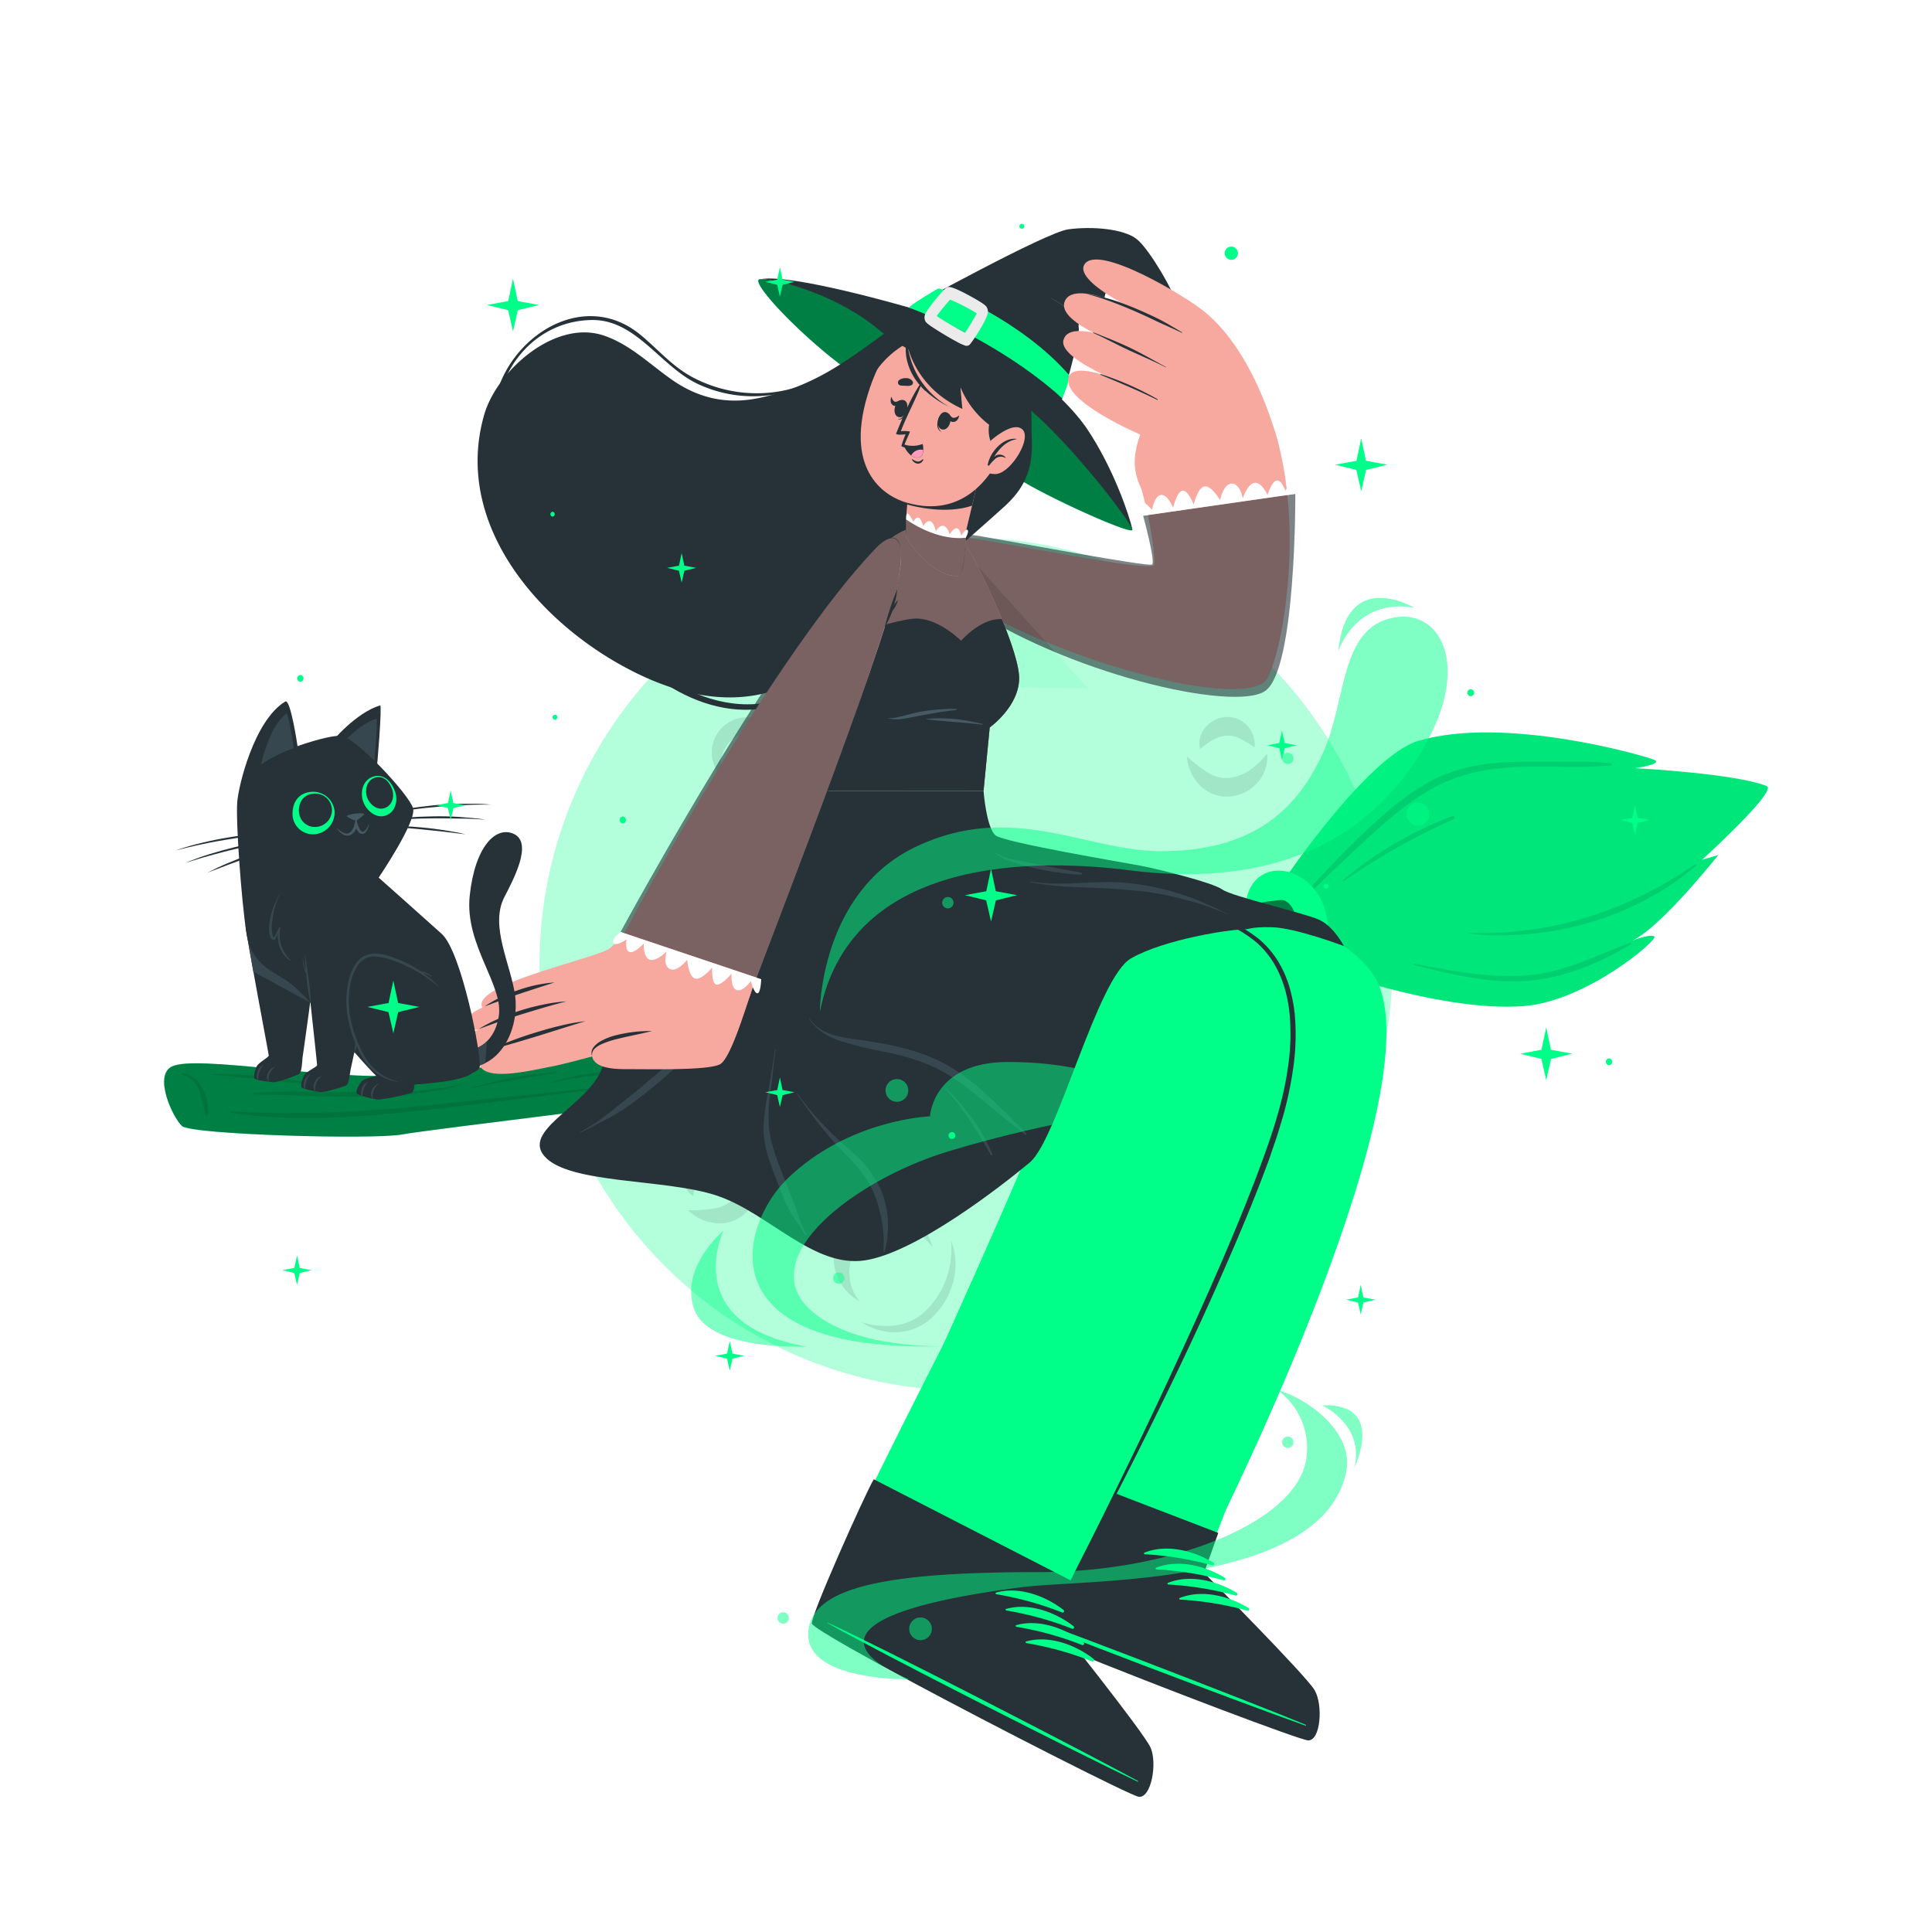 <svg class="animated" id="freepik_stories-witch" xmlns="http://www.w3.org/2000/svg" viewBox="0 0 500 500" version="1.1" xmlns:xlink="http://www.w3.org/1999/xlink" xmlns:svgjs="http://svgjs.com/svgjs"><style>svg#freepik_stories-witch:not(.animated) .animable {opacity: 0;}svg#freepik_stories-witch.animated #freepik--Moon--inject-269 {animation: 3s Infinite  linear wind;animation-delay: 0s;}svg#freepik_stories-witch.animated #freepik--Character--inject-269 {animation: 3s Infinite  linear floating;animation-delay: 0s;}svg#freepik_stories-witch.animated #freepik--Cat--inject-269 {animation: 3s Infinite  linear floating;animation-delay: 0s;}            @keyframes wind {                0% {                    transform: rotate( 0deg );                }                25% {                    transform: rotate( 1deg );                }                75% {                    transform: rotate( -1deg );                }            }                    @keyframes floating {                0% {                    opacity: 1;                    transform: translateY(0px);                }                50% {                    transform: translateY(-10px);                }                100% {                    opacity: 1;                    transform: translateY(0px);                }            }        </style><g id="freepik--Moon--inject-269" class="animable animator-active" style="transform-origin: 250px 249.52px;"><circle cx="250" cy="249.52" r="110.37" style="fill: rgb(255, 255, 255); transform-origin: 250px 249.52px;" id="elzz2f3pcj1p" class="animable"></circle><g id="elp22jprc2v0j"><circle cx="250" cy="249.52" r="110.37" style="fill: rgb(0, 255, 136); opacity: 0.3; transform-origin: 250px 249.52px;" class="animable"></circle></g><g id="elonotc5pe8fc"><path d="M193.1,298.88a9.87,9.87,0,0,1,3.15,7.08,10.79,10.79,0,0,1-3.13,7.8,9.67,9.67,0,0,1-8.08,2.77,11.57,11.57,0,0,1-6.94-3.32,36.18,36.18,0,0,0,6.86-.47,8.56,8.56,0,0,0,4.74-2.37,11.23,11.23,0,0,0,2.79-4.79A20.66,20.66,0,0,0,193.1,298.88Z" style="opacity: 0.1; transform-origin: 187.176px 307.744px;" class="animable"></path></g><g id="el1zfs1dz9k4b"><path d="M179.42,309.59a6.29,6.29,0,0,1-2.74-4.88,7.57,7.57,0,0,1,2.18-5.79,6.91,6.91,0,0,1,6-1.95,7.23,7.23,0,0,1,4.73,2.87,36.68,36.68,0,0,0-4.65.92,5.89,5.89,0,0,0-2.69,1.55,8.6,8.6,0,0,0-1.85,2.79A16.51,16.51,0,0,0,179.42,309.59Z" style="opacity: 0.1; transform-origin: 183.128px 303.236px;" class="animable"></path></g><g id="elx94cxcckini"><path d="M327.93,195a9.85,9.85,0,0,1-2.35,7.39,10.75,10.75,0,0,1-7.52,3.75,9.64,9.64,0,0,1-7.88-3.3,11.45,11.45,0,0,1-3-7.09,35.78,35.78,0,0,0,5.44,4.21,8.55,8.55,0,0,0,5.11,1.38A11.26,11.26,0,0,0,323,199.6,20.33,20.33,0,0,0,327.93,195Z" style="opacity: 0.1; transform-origin: 317.578px 200.579px;" class="animable"></path></g><g id="elwdxyp1ueje"><path d="M310.59,193.92a6.32,6.32,0,0,1,1.2-5.47,7.51,7.51,0,0,1,5.47-2.88,6.86,6.86,0,0,1,5.8,2.55,7.16,7.16,0,0,1,1.64,5.29,36.42,36.42,0,0,0-4.09-2.4,5.82,5.82,0,0,0-3-.63,8.44,8.44,0,0,0-3.23.85A16.48,16.48,0,0,0,310.59,193.92Z" style="opacity: 0.1; transform-origin: 317.569px 189.738px;" class="animable"></path></g><g id="el42fl9h4np4z"><g style="opacity: 0.1; transform-origin: 307.45px 264.22px;" class="animable"><path d="M314.35,254a18.75,18.75,0,0,1,13.8,10,20.75,20.75,0,1,0-32.39,19.15A18.91,18.91,0,0,1,314.35,254Z" id="el7hmovzqxqsh" class="animable" style="transform-origin: 307.45px 264.22px;"></path></g></g><g id="el48tjtqfavp6"><path d="M336.15,261.86a26.83,26.83,0,0,1-.39,16.19,31.62,31.62,0,0,1-9.25,13.82c-4.3,3.69-10,6.16-15.77,5.83a24.62,24.62,0,0,1-15.14-5.88,33.22,33.22,0,0,0,15.06,2.68,31.19,31.19,0,0,0,3.63-.58,21.39,21.39,0,0,0,3.42-1.22,23.35,23.35,0,0,0,6.1-3.92c.92-.82,1.84-1.69,2.71-2.58s1.68-1.85,2.39-2.88a32.61,32.61,0,0,0,3.87-6.42A37.82,37.82,0,0,0,336.15,261.86Z" style="opacity: 0.1; transform-origin: 316.407px 279.795px;" class="animable"></path></g><g id="elj4bvhi101ie"><path d="M196.66,189.64a8.22,8.22,0,0,1,5.71,4.81,9.08,9.08,0,1,0-14.74,7.36,8.29,8.29,0,0,1,9-12.17Z" style="opacity: 0.1; transform-origin: 193.292px 193.721px;" class="animable"></path></g><g id="ela9get2jr3g"><path d="M205.94,193.77a11.32,11.32,0,0,1-.47,7.16,13.66,13.66,0,0,1-4.5,5.89,10.06,10.06,0,0,1-7.26,2.05,10.37,10.37,0,0,1-6.42-3.28,15.3,15.3,0,0,0,6.51,1.4,9.86,9.86,0,0,0,5.72-2.09A16.51,16.51,0,0,0,205.94,193.77Z" style="opacity: 0.1; transform-origin: 196.801px 201.35px;" class="animable"></path></g><g id="elkk0o6g1973"><path d="M232.13,317.55a11.64,11.64,0,0,1,9.17,5.33,12.91,12.91,0,1,0-18.82,13.92,11.78,11.78,0,0,1,9.65-19.25Z" style="opacity: 0.1; transform-origin: 228.52px 324.675px;" class="animable"></path></g><g id="eltg18w3vcwbs"><path d="M246.12,321.05a17,17,0,0,1,.74,10,19.78,19.78,0,0,1-4.84,9.11,14.29,14.29,0,0,1-9.35,4.61,15.58,15.58,0,0,1-9.73-2.62,20.25,20.25,0,0,0,9.5.75,14.12,14.12,0,0,0,7.82-4.38,22,22,0,0,0,4.79-8A22.88,22.88,0,0,0,246.12,321.05Z" style="opacity: 0.1; transform-origin: 235.115px 332.927px;" class="animable"></path></g></g><g id="freepik--Character--inject-269" class="animable" style="transform-origin: 250.002px 262.017px;"><path d="M332.33,227.72s21.75-32.17,34.8-36c22.22-6.57,58.14,3.76,60.89,4.89s-4.91,2.19-4.91,2.19,26.11,1.36,34.12,4.64c2.93,1.19-16.75,19.08-16.75,19.08l4.2-1.24S429.91,240,422.37,243.47c0,0,4.57-1.85,5.77-1.12s-17.42,16.66-33.56,18c-23.11,1.9-57.92-11.74-57.92-11.74Z" style="fill: rgb(0, 255, 136); transform-origin: 394.929px 225.04px;" id="elg7tbm64yxo" class="animable"></path><g id="ellidrze3t0b"><path d="M332.33,227.72s21.75-32.17,34.8-36c22.22-6.57,58.14,3.76,60.89,4.89s-4.91,2.19-4.91,2.19,26.11,1.36,34.12,4.64c2.93,1.19-16.75,19.08-16.75,19.08l4.2-1.24S429.91,240,422.37,243.47c0,0,4.57-1.85,5.77-1.12s-17.42,16.66-33.56,18c-23.11,1.9-57.92-11.74-57.92-11.74Z" style="opacity: 0.1; transform-origin: 394.929px 225.04px;" class="animable"></path></g><g id="eljrj3579k3v"><g style="opacity: 0.1; transform-origin: 387.309px 225.541px;" class="animable"><path d="M416.86,197.6c-4.29-.65-8.84-.42-13.17-.46s-8.58-.08-12.86.08c-7.42.26-14.44,1.57-21,5.18s-12,8.52-17.36,13.57a242.43,242.43,0,0,0-16.83,17.84c-.21.24.2.62.43.38,5.51-5.68,11.26-11.16,17.1-16.5,5.44-5,11-10,17.47-13.6,6.94-3.91,14.45-5.23,22.32-5.59s16.06.35,23.93-.41C417.18,198.06,417.12,197.63,416.86,197.6Z" id="eliv3uzg5rv0s" class="animable" style="transform-origin: 376.332px 215.685px;"></path><path d="M375.86,211.21a97.7,97.7,0,0,0-28.35,16.58c-.19.15,0,.41.23.28A171.76,171.76,0,0,1,376.22,212C376.71,211.73,376.35,211,375.86,211.21Z" id="ell3buggoo9is" class="animable" style="transform-origin: 361.943px 219.639px;"></path><path d="M421.77,244c-8.84,3.34-16.95,7.65-26.57,8.41-9.78.79-19.59-1.16-29.14-3-.19,0-.26.28-.07.32,9.44,2.39,19.08,4.79,28.9,4.14,9.51-.63,19-4.52,27.08-9.45A.22.22,0,0,0,421.77,244Z" id="eldarwp6uq3ut" class="animable" style="transform-origin: 393.99px 248.978px;"></path><path d="M438.63,223.69c-17.19,12-37.35,18.47-58.41,17.72a.11.11,0,0,0,0,.21c20.81,2.19,42.63-3.92,58.73-17.56C439.19,223.86,438.88,223.51,438.63,223.69Z" id="eloz7n3lsoalq" class="animable" style="transform-origin: 409.59px 232.848px;"></path></g></g><path d="M327.41,226.06c5.5-2.6,14.07,1.76,15.87,10.91s-2.43,14-8.14,14.51-10.25-5.78-11.89-10.94S322,228.63,327.41,226.06Z" style="fill: rgb(0, 255, 136); transform-origin: 333.048px 238.413px;" id="el0ra199f9apy" class="animable"></path><path d="M44.41,276.05c-4.66,2.43.26,13.09,2.67,15.35s49.65,3.57,57,2.19,84.05-10.33,90.73-12.14,53.17-16.53,59-18.79,75-15.28,79.64-17,2.28-11.88-1.33-12.71-74.85,15-82.95,17.25S194,267.31,191.43,268.73s-82.61,9.1-87.36,9.5C85.9,279.8,50.6,272.82,44.41,276.05Z" style="fill: rgb(0, 255, 136); transform-origin: 189.251px 263.537px;" id="elhm327u5xwu" class="animable"></path><g id="elis4qioi1g8k"><path d="M44.41,276.05c-4.66,2.43.26,13.09,2.67,15.35s49.65,3.57,57,2.19,84.05-10.33,90.73-12.14,53.17-16.53,59-18.79,75-15.28,79.64-17,2.28-11.88-1.33-12.71-74.85,15-82.95,17.25S194,267.31,191.43,268.73s-82.61,9.1-87.36,9.5C85.9,279.8,50.6,272.82,44.41,276.05Z" style="opacity: 0.5; transform-origin: 189.251px 263.537px;" class="animable"></path></g><g id="elavxifs7bdqv"><g style="opacity: 0.1; transform-origin: 189.372px 264.144px;" class="animable"><path d="M47.22,277.69c-.26,0-.36.39-.1.46,4.88,1.32,4.92,6.23,6,10.23.11.4.76.42.77,0C54,284,52,278.43,47.22,277.69Z" id="el1jup709sfox" class="animable" style="transform-origin: 50.431px 283.189px;"></path><path d="M169.54,279.85c-18.1,2-36.22,3.78-54.33,5.73-18.44,2-36.86,3.26-55.4,2a.22.22,0,0,0,0,.43c18,2.7,36.4.88,54.42-1.19,18.48-2.12,36.92-4.57,55.39-6.79C169.73,280.05,169.69,279.83,169.54,279.85Z" id="elycrtkcfag5k" class="animable" style="transform-origin: 114.66px 284.608px;"></path><path d="M236.81,258c-15.64,3.63-29.25,13-45,16.46-16.23,3.54-33.22.54-49.2,5.64-.08,0-.06.16,0,.14,16.21-4,33.13-1.1,49.39-4.64,15.74-3.43,29.33-12.91,44.82-17.18C237.15,258.35,237.08,257.94,236.81,258Z" id="el6wsn16g16dr" class="animable" style="transform-origin: 189.799px 269.118px;"></path><path d="M307,245.48a264.35,264.35,0,0,0-44.94,8,179.22,179.22,0,0,0-19.6,6.88c-7.14,2.91-14.35,5.74-22.1,6.46-.12,0-.11.22,0,.21,14.45-.74,27.6-8.45,41.34-12.3,14.9-4.18,30.2-6,45.38-8.79A.23.23,0,0,0,307,245.48Z" id="eliga1bl6taxd" class="animable" style="transform-origin: 263.772px 256.254px;"></path><path d="M325.64,238.92c-7.89.26-15.87,1.51-23.67,2.66a236.53,236.53,0,0,0-24.52,4.51.11.11,0,0,0,0,.22c8-1.1,16-2.66,24-3.76s16.15-1.67,24.15-2.86C326.11,239.63,326.09,238.91,325.64,238.92Z" id="elwisutqj3p0d" class="animable" style="transform-origin: 301.66px 242.615px;"></path><path d="M212.38,264.53c-9.83,3.32-19.53,6.61-29.64,9-.12,0-.09.22,0,.19a109.54,109.54,0,0,0,29.73-9C212.66,264.7,212.54,264.47,212.38,264.53Z" id="el7gj2kxaboaa" class="animable" style="transform-origin: 197.614px 269.121px;"></path><path d="M275.57,247.62c-11,1.23-22.3,4.68-32.59,8.7-.16.07-.07.35.1.3,5.35-1.69,10.72-3.35,16.14-4.79s11-2.38,16.44-3.73A.24.24,0,0,0,275.57,247.62Z" id="elptaonq7m4vi" class="animable" style="transform-origin: 259.378px 252.121px;"></path><path d="M331.43,240.81a147.52,147.52,0,0,1-26.35,7.32C295.74,250,286.45,252,277.15,254a0,0,0,0,0,0,.05c9.74-1.73,19.49-3.38,29.19-5.33,8.63-1.73,17.28-3.7,25.29-7.42C331.93,241.12,331.72,240.69,331.43,240.81Z" id="el28qa4651ffy" class="animable" style="transform-origin: 304.463px 247.42px;"></path><path d="M216.22,270.26a115.25,115.25,0,0,1-19.52,6.59c-6.57,1.43-13.37,1.13-19.87,2.92-.17.05-.13.32,0,.28,7-1.47,14.14-.88,21.08-2.55,6.39-1.53,12.37-4.37,18.38-7C216.5,270.43,216.38,270.19,216.22,270.26Z" id="el4suylf1koqw" class="animable" style="transform-origin: 196.56px 275.151px;"></path><path d="M118.9,280.69c-17.55,3.82-35.41.72-53.12,2.22a.18.18,0,0,0,0,.36c17.67.13,35.84,2.15,53.16-2.29A.15.15,0,0,0,118.9,280.69Z" id="el7onu0xzjcrr" class="animable" style="transform-origin: 92.32px 282.265px;"></path><path d="M144.1,277.42a97.53,97.53,0,0,0-21.82,4.05c-.09,0-.07.16,0,.14,7.25-1.64,14.52-2.78,21.85-3.91C144.34,277.67,144.28,277.41,144.1,277.42Z" id="elxpoyaamwzl" class="animable" style="transform-origin: 133.241px 279.516px;"></path><path d="M80.48,280.35A129.51,129.51,0,0,0,55,278c-.09,0-.11.13,0,.13,8.5.72,17,1.74,25.45,2.54C80.66,280.69,80.68,280.39,80.48,280.35Z" id="el1a88jbhhd2d" class="animable" style="transform-origin: 67.772px 279.334px;"></path></g></g><path d="M315.05,395.25,261.9,376.31s32.66-91,31.07-96.26c-1.06-3.5-70.44-.77-92.31-20.21-22.63-20.13-2.84-55.16-2.84-55.16h56.72s0,12.14,2.34,14.15c1.58,1.35,82.31,9.81,98.41,33.23C373.5,278.54,315.05,395.25,315.05,395.25Z" style="fill: rgb(0, 255, 136); transform-origin: 274.308px 299.965px;" id="el1q4l739b15f" class="animable"></path><path d="M337.12,449.28c-3.22-.13-84.67-31.48-87-34.64-.91-1.19,3-13.32,8.07-27.85l.17-.45c1-3,2.14-6.08,3.28-9.19.16-.42.32-.85.46-1.28C269.69,355,278,333.49,278,333.49l54.16,18.25-16.83,44-.68,1.65L311.12,406l-.36.88s25.81,25.95,28,29.7S340.33,449.43,337.12,449.28Z" style="fill: rgb(0, 255, 136); transform-origin: 295.021px 391.386px;" id="eljvd6ksddh7a" class="animable"></path><path d="M322.36,417.4c-.17-.14-.25-.23-.25-.29Z" style="fill: rgb(0, 255, 136); transform-origin: 322.235px 417.255px;" id="elayj6uywptkv" class="animable"></path><path d="M338.52,450.41c-2.12-.1-37.44-13.45-62.92-23.8-5.9-2.4-11.27-4.64-15.58-6.51-5.94-2.59-9.87-4.46-10.36-5.13-.86-1.17,10.12-35.09,11.92-38.9l53.71,20.65-3.68,10.33s26.35,26.52,28.6,30.34S341.8,450.54,338.52,450.41Z" style="fill: rgb(38, 50, 56); transform-origin: 295.572px 413.241px;" id="elp92mb2hhhkb" class="animable"></path><path d="M337.84,446.33c-13.81-5.72-70.06-27.48-84.14-32.08-.12,0-.15,0,0,.09,13.57,6,70,27.27,84.09,32.22C338.05,446.66,338.13,446.45,337.84,446.33Z" style="fill: rgb(0, 255, 136); transform-origin: 295.811px 430.418px;" id="elu3squme2j9" class="animable"></path><path d="M314,404.42c-5.09-3.14-12.13-4.89-17.83-2.59-.22.08-.09.4.11.41a82.49,82.49,0,0,1,17.43,2.86A.37.37,0,0,0,314,404.42Z" style="fill: rgb(0, 255, 136); transform-origin: 305.132px 402.951px;" id="elrto5p2esw69" class="animable"></path><path d="M317,408.33c-5.09-3.14-12.13-4.88-17.83-2.59-.22.09-.09.4.11.41A83.14,83.14,0,0,1,316.75,409,.37.37,0,0,0,317,408.33Z" style="fill: rgb(0, 255, 136); transform-origin: 308.106px 406.848px;" id="el5w80ggiaf43" class="animable"></path><path d="M320.08,412.24c-5.09-3.14-12.13-4.88-17.83-2.59-.22.09-.09.4.11.42a82.49,82.49,0,0,1,17.43,2.86A.38.38,0,0,0,320.08,412.24Z" style="fill: rgb(0, 255, 136); transform-origin: 311.195px 410.771px;" id="elf3trtzs0vi" class="animable"></path><path d="M323.12,416.16C318,413,311,411.27,305.29,413.57c-.22.08-.09.4.11.41a82.49,82.49,0,0,1,17.43,2.86A.37.37,0,0,0,323.12,416.16Z" style="fill: rgb(0, 255, 136); transform-origin: 314.252px 414.689px;" id="elfuvyx7mkcs" class="animable"></path><path d="M293.4,463.73c-3.18-.48-80.8-40.38-82.78-43.77-.78-1.28,4.37-12.93,11-26.82.07-.15.15-.29.22-.44,1.36-2.86,2.78-5.81,4.25-8.77.2-.41.4-.82.59-1.23,9.79-19.95,20.38-40.43,20.38-40.43l51.89,24L277.5,408.17l-.85,1.56-4.45,8.15-.46.84s22.88,28.56,24.68,32.53S296.58,464.23,293.4,463.73Z" style="fill: rgb(0, 255, 136); transform-origin: 254.746px 403.01px;" id="elxtnq9qu1ivp" class="animable"></path><path d="M282.15,430.45c-.15-.15-.23-.25-.22-.31S282,430.25,282.15,430.45Z" style="fill: rgb(0, 255, 136); transform-origin: 282.04px 430.289px;" id="el9y28jme6vld" class="animable"></path><path d="M294.68,465c-2.11-.33-35.79-17.4-60-30.42-5.61-3-10.71-5.82-14.79-8.14-5.63-3.21-9.33-5.5-9.76-6.21-.72-1.26,13.83-33.8,16-37.4l51.19,26.29L272.57,419s23.35,29.19,25.18,33.24S297.92,465.49,294.68,465Z" style="fill: rgb(38, 50, 56); transform-origin: 254.306px 423.924px;" id="el1h0o8uv5gi4" class="animable"></path><path d="M294.44,460.88c-13.12-7.17-66.71-34.83-80.22-40.92-.11,0-.15,0-.05.08,12.85,7.39,66.66,34.62,80.15,41C294.61,461.23,294.71,461,294.44,460.88Z" style="fill: rgb(0, 255, 136); transform-origin: 254.355px 440.536px;" id="elhrgijyonh05" class="animable"></path><path d="M275.23,416.65c-4.73-3.67-11.54-6.16-17.45-4.49-.23.06-.13.39.06.42a82.78,82.78,0,0,1,17,4.72A.38.38,0,0,0,275.23,416.65Z" style="fill: rgb(0, 255, 136); transform-origin: 266.519px 414.486px;" id="el50y05rnz5zi" class="animable"></path><path d="M277.83,420.86c-4.73-3.66-11.53-6.15-17.45-4.48-.23.06-.13.39.07.42a82.66,82.66,0,0,1,17,4.71A.38.38,0,0,0,277.83,420.86Z" style="fill: rgb(0, 255, 136); transform-origin: 269.111px 418.694px;" id="elnn5rygukhfs" class="animable"></path><path d="M280.43,425.08c-4.72-3.67-11.53-6.16-17.44-4.49-.23.07-.14.39.06.43a82.49,82.49,0,0,1,17,4.71A.38.38,0,0,0,280.43,425.08Z" style="fill: rgb(0, 255, 136); transform-origin: 271.715px 422.909px;" id="elo9uv67q7gj" class="animable"></path><path d="M283,429.3c-4.73-3.67-11.54-6.16-17.45-4.49-.23.07-.13.39.06.42a82.78,82.78,0,0,1,17,4.72A.38.38,0,0,0,283,429.3Z" style="fill: rgb(0, 255, 136); transform-origin: 274.289px 427.136px;" id="el9gwprssug3a" class="animable"></path><path d="M285.09,393.71l-51.63-22.18s40.16-87.8,38.4-89.21c-2.79-2.23-63.27-4.62-82-26.27-17.07-19.72,3.3-51.37,3.3-51.37h57.37s1.86,6.59-2,17.61c0,0,48.12,4.12,72.48,18.31,3.64,2.12,12,8,13.25,18.56C338.58,294.6,285.09,393.71,285.09,393.71Z" style="fill: rgb(0, 255, 136); transform-origin: 258.776px 299.195px;" id="eli06rrfvjrzg" class="animable"></path><path d="M278.28,226.57c4.72.88,9.42,1.94,14.08,3.12s9.31,2.47,13.89,4a99.73,99.73,0,0,1,13.42,5.44,34.2,34.2,0,0,1,6.17,3.92,24.24,24.24,0,0,1,4.83,5.57,28.48,28.48,0,0,1,3,6.7,39.24,39.24,0,0,1,1.41,7.19,59.92,59.92,0,0,1-.49,14.54,92.11,92.11,0,0,1-3.24,14.15c-.36,1.15-.68,2.32-1.07,3.46l-1.18,3.43c-.75,2.29-1.63,4.53-2.48,6.79-3.45,9-7.24,17.85-11.13,26.66s-7.95,17.52-12.14,26.19C295,375,286.32,392.21,277,409.06q6.57-12.84,12.88-25.81c4.23-8.64,8.4-17.3,12.44-26,8.08-17.44,16.07-35,22.9-52.9,3.36-9,6.61-18,8-27.5a58.35,58.35,0,0,0,.55-14.21,36.31,36.31,0,0,0-1.33-7,28.88,28.88,0,0,0-2.82-6.44,23.23,23.23,0,0,0-4.51-5.36,33,33,0,0,0-5.93-3.89A97.92,97.92,0,0,0,306,234.4,254.44,254.44,0,0,0,278.28,226.57Z" style="fill: rgb(38, 50, 56); transform-origin: 306.156px 317.815px;" id="elqyfklty3a4o" class="animable"></path><path d="M254.54,204.68s.73,9.61,3.11,11.51,33.93,7.14,37.92,7.93,18.22,4.24,20.76,6.08,21.49,6.13,25.19,7.89,6.31,6.77,6.25,6.74-12.45-4.69-18.49-4.86-5.88.69-8.28.63S301.54,243,292.74,248s-19,46.8-26.23,52.84S237,324.25,223.77,326.19s-24.74-12.12-38-16.68-38.63-2.94-44.9-10.32,14.23-14.14,15.49-25,1.22-11.13,9.27-15.79,13.19-8.55,15.34-12.61-.41-24,12.22-41.13Z" style="fill: rgb(38, 50, 56); transform-origin: 243.726px 265.516px;" id="elui0iza00m8m" class="animable"></path><path d="M265.62,293.36c-.8-.91-1.68-1.72-2.54-2.57s-1.68-1.73-2.55-2.57c-1.69-1.62-3.39-3.24-5.11-4.82A54.87,54.87,0,0,0,245,275.56c-7.53-4.17-16.31-5.62-24.73-6.75-3.89-.52-8.5-1.67-10.74-5.2-.05-.09-.19,0-.13.08,1.89,2.94,5,4.69,8.22,5.77a115.46,115.46,0,0,0,12,2.9A56.61,56.61,0,0,1,242,276.28,54.9,54.9,0,0,1,253,283.67c2,1.63,4,3.29,6,4.95,1,.85,2.05,1.71,3.13,2.49s2.15,1.78,3.31,2.57C265.58,293.81,265.75,293.52,265.62,293.36Z" style="fill: rgb(55, 71, 79); transform-origin: 237.526px 278.643px;" id="elgri2yw4h31k" class="animable"></path><path d="M251.65,289.48a67.44,67.44,0,0,0-7-8c-.07-.07-.18,0-.11.12A63.68,63.68,0,0,1,251,290c2,2.89,3.68,5.91,5.45,8.92.12.2.47.05.38-.17A42.85,42.85,0,0,0,251.65,289.48Z" style="fill: rgb(55, 71, 79); transform-origin: 250.681px 290.233px;" id="el0dpxl9tbm6lq" class="animable"></path><path d="M317.6,236.5a92.17,92.17,0,0,0-9-4.05,67.38,67.38,0,0,0-9.58-2.79,57.17,57.17,0,0,0-9.75-1.33c-3.48-.15-7,.08-10.44.21a60.29,60.29,0,0,1-12.09-.34c-.1,0-.14.13,0,.15a79.41,79.41,0,0,0,10.2,1.16c3.5.17,7,.24,10.51.46,3.3.21,6.61.49,9.89.92a77.33,77.33,0,0,1,9.54,2,64.67,64.67,0,0,1,10.67,3.68C317.61,236.6,317.65,236.52,317.6,236.5Z" style="fill: rgb(55, 71, 79); transform-origin: 292.136px 232.388px;" id="elxj67ha63y" class="animable"></path><path d="M279.76,225.84c-1.87-.41-3.78-.67-5.66-1.05s-3.78-.75-5.67-1.11-3.78-.75-5.67-1.15a11.86,11.86,0,0,1-5-1.8c-.08-.06-.18,0-.11.11A11.7,11.7,0,0,0,261.9,223a60.36,60.36,0,0,0,5.91,1.69,59.26,59.26,0,0,0,5.92,1.09,54.51,54.51,0,0,0,6,.58A.26.26,0,0,0,279.76,225.84Z" style="fill: rgb(55, 71, 79); transform-origin: 268.816px 223.533px;" id="el1ow86rgrib3" class="animable"></path><path d="M186,248.11a113.59,113.59,0,0,1-9.07,12,59.23,59.23,0,0,1-5.16,5.23c-1.92,1.72-3.93,3.32-5.91,5a36.46,36.46,0,0,1-3.58,2.62c-1.29.84-2.64,1.59-3.9,2.48-.1.07,0,.27.1.21,2.5-1,4.84-2.46,7.27-3.65a27.6,27.6,0,0,0,6.56-4.5,41.54,41.54,0,0,0,5-5.64,71.26,71.26,0,0,0,4.28-6.21c1.5-2.48,3-5,4.5-7.42C186.23,248.1,186.09,248,186,248.11Z" style="fill: rgb(55, 71, 79); transform-origin: 172.244px 261.862px;" id="elcl0kqdaw1la" class="animable"></path><path d="M192.32,241.57c-1.47,8.39-3.51,17.07-8.95,23.85a41.73,41.73,0,0,1-4.89,5c-1.74,1.56-3.47,3.12-5.22,4.66-3.44,3-6.92,6-10.51,8.86-2,1.6-4,3.21-6.07,4.8a50.47,50.47,0,0,1-6.53,4.26c-.08,0,0,.15.07.11,2.13-1,4.17-2.16,6.27-3.2a48.81,48.81,0,0,0,6-3.61,113.47,113.47,0,0,0,10.92-8.76c3.53-3.14,7.26-6.24,10.27-9.9a32.51,32.51,0,0,0,5.8-11.46,119.73,119.73,0,0,0,3-14.54C192.49,241.51,192.34,241.48,192.32,241.57Z" style="fill: rgb(55, 71, 79); transform-origin: 171.299px 267.318px;" id="elec3ug1wur4f" class="animable"></path><path d="M208.74,319.47a29,29,0,0,1-2-4.45c-.5-1.49-1-3-1.57-4.44-1.18-2.86-2.29-5.75-3.37-8.65a44,44,0,0,1-2.67-9.11,36.08,36.08,0,0,1,.25-9.79c.48-3.78.81-7.57,1.34-11.34a.08.08,0,0,0-.16,0c-.48,3.42-1.07,6.82-1.66,10.23a65.15,65.15,0,0,0-1.32,10,27.09,27.09,0,0,0,1.84,9.28c1.08,3.07,2.27,6.1,3.5,9.11A24.87,24.87,0,0,0,205.4,315c1,1.52,2,3.11,3,4.65A.19.19,0,0,0,208.74,319.47Z" style="fill: rgb(55, 71, 79); transform-origin: 203.171px 295.681px;" id="elttol7q9bj3h" class="animable"></path><path d="M229.71,314.76A22.37,22.37,0,0,0,227,306a27,27,0,0,0-5.91-7.36c-2.45-2.22-5-4.37-7.26-6.75A70.57,70.57,0,0,1,206.4,283a.08.08,0,1,0-.13.08c1.87,2.73,3.77,5.46,5.84,8.05s4.22,5,6.46,7.33a46.39,46.39,0,0,1,6,7.16,28.19,28.19,0,0,1,3.17,8.16,31.25,31.25,0,0,1,.84,4.89c.07.83.14,1.65.14,2.48s-.06,1.78-.05,2.67a.15.15,0,0,0,.3,0,23.83,23.83,0,0,0,.75-4.52A25.38,25.38,0,0,0,229.71,314.76Z" style="fill: rgb(55, 71, 79); transform-origin: 218.03px 303.455px;" id="elzoqi70nnffp" class="animable"></path><path d="M245.34,152.79c25.78,17.93,78.11,31.86,82.74,22.63,4.5-8.95,9.16-40.09,1.92-63.6-1.07-3.47-35.94,9.87-34.58,14.76,1.41,5.11,3.67,15.52,3.26,19.57-.2,2-31.85-4.38-44.78-6.46C230,135.86,238.17,147.8,245.34,152.79Z" style="fill: rgb(247, 169, 160); transform-origin: 285.864px 144.802px;" id="el1xs0tpl347a" class="animable"></path><g id="elsk0vqlgetd"><path d="M295.84,133.47l39.39-5.66s.25,45.43-7.79,51-51.8-4.5-78.47-22.84-3.19-18.57,4.61-17.24,43.61,8.05,44.57,7.37S295.84,133.47,295.84,133.47Z" style="fill: rgb(38, 50, 56); opacity: 0.6; transform-origin: 285.901px 154.076px;" class="animable"></path></g><path d="M335.23,127.81l-39.39,5.66s-1.52-3.28-.69-3.66,3,2.13,3,2.13.54-3.57,2.27-3.84,3.19,3.28,3.19,3.28,1-4.25,2.43-4.42,2.9,3.61,2.9,3.61,1-4.45,2.82-4.69,4,3.57,4,3.57.8-4.24,3-4.3,2.86,3.81,2.86,3.81,1.2-3.71,3.06-4,3.35,3.15,3.35,3.15,1-3.47,2.34-3.74,2.29,2.65,2.29,2.65,1.43-2.87,2.61-2.5S335.23,127.81,335.23,127.81Z" style="fill: rgb(255, 255, 255); transform-origin: 315.343px 128.911px;" id="elf9wtcr7zml8" class="animable"></path><g id="elqgt15z124x"><path d="M281.51,178.08s-25.45.3-27.23-1.72-22.79-28.64-22.79-28.64l10.67-13.33c0,.08,1.33,1.53,3.43,3.88-8.56.4-16.44,4,3.38,17.66a135.13,135.13,0,0,0,24.12,12.84C278,174.2,281.51,178.08,281.51,178.08Z" style="fill: rgb(0, 255, 136); opacity: 0.1; transform-origin: 256.5px 156.243px;" class="animable"></path></g><g id="elto0fjmpwr9s"><path d="M273.09,168.77A135.13,135.13,0,0,1,249,155.93c-19.82-13.64-11.94-17.26-3.38-17.66C251.68,145.06,264.53,159.29,273.09,168.77Z" style="opacity: 0.1; transform-origin: 254.846px 153.52px;" class="animable"></path></g><path d="M293,137.21c-1.41.83-26.12-10.4-31.64-14.84S235.64,106.29,223,98.24c-10.95-7-24.75-20.68-26.55-24.8-.28-.62-.28-1,0-1.16a.87.87,0,0,1,.21,0c2.4-.27,19.44,2.87,32,13.41,7.75,6.51,22.86,11.27,33.32,16.5,9.48,4.75,28.43,29.08,30.79,34.15C293.05,136.81,293.12,137.13,293,137.21Z" style="fill: rgb(0, 255, 136); transform-origin: 244.648px 104.759px;" id="elzrv40qtqtm9" class="animable"></path><g id="el6fjeg4jjhy8"><path d="M293,137.21c-1.41.83-26.12-10.4-31.64-14.84S235.64,106.29,223,98.24c-10.95-7-24.75-20.68-26.55-24.8-.28-.62-.28-1,0-1.16a.87.87,0,0,1,.21,0c2.4-.27,19.44,2.87,32,13.41,7.75,6.51,22.86,11.27,33.32,16.5,9.48,4.75,28.43,29.08,30.79,34.15C293.05,136.81,293.12,137.13,293,137.21Z" style="opacity: 0.5; transform-origin: 244.648px 104.759px;" class="animable"></path></g><path d="M236.93,151.33c-11.43,10-23.46,24-38.73,28-12,3.11-24.54-.43-35.23-6-23.5-12.18-45.79-37.74-37.66-66,3.26-11.28,18.13-24.7,30.86-20.52,6.53,2.16,11.5,7,17,10.95,7.17,5.26,14.82,7.08,23.55,5.18,17-3.7,25-12,39.06-21.45,2.61-1.73,5.48-3.09,9.47-2.33a21.36,21.36,0,0,1,10.6,4.33,21.29,21.29,0,0,1,7.73,6.93c4.07,6.32,3.18,16.22,3.45,23.42s-1.59,12.22-7,17.16C252.38,137.93,244.6,144.57,236.93,151.33Z" style="fill: rgb(38, 50, 56); transform-origin: 195.329px 129.716px;" id="elqoxd3lhnovn" class="animable"></path><path d="M232.52,157.28c9.89-9.89,19.56-19.95,29.32-30,.06-.06,0-.16-.09-.1-8.26,8-16.63,15.89-24.79,24-8,7.95-15.68,16.68-24.34,23.9-19.46,16.22-43.8,2.36-56.31-15.22-.56-.8-1.77.2-1.17,1,11.47,15.09,30.66,28.67,50.29,20.25C216.17,176.54,224.44,165.36,232.52,157.28Z" style="fill: rgb(38, 50, 56); transform-origin: 208.421px 155.428px;" id="elhto950cj5nk" class="animable"></path><path d="M237.53,81.67c.21-.17-.05-.48-.27-.32-11.26,8.22-23.62,18.86-38,20.26a35.37,35.37,0,0,1-20.5-4.24c-4.93-2.75-8.54-7-12.8-10.55-16.66-14-39.31,3.86-38.37,23,0,.4.71.39.71,0-.05-14,10.05-26.71,24.71-27,11.75-.26,18,12.32,28.08,16.78C201.84,108.81,222,94.66,237.53,81.67Z" style="fill: rgb(38, 50, 56); transform-origin: 182.585px 95.711px;" id="elo727caw0gb" class="animable"></path><path d="M254.54,204.68H193.15s17.38-48.93,36-64.24c8.47-7,15.57-4.81,21.06,1.09,1.37,1.48,13,24.75,13.53,33.38.45,7.63-7.59,13.36-7.59,13.36Z" style="fill: rgb(247, 169, 160); transform-origin: 228.454px 170.375px;" id="eldnd46jeemkq" class="animable"></path><g id="elxgdcadripde"><path d="M254.54,204.68H193.15s17.38-48.93,36-64.24c8.47-7,15.57-4.81,21.06,1.09,1.37,1.48,13,24.75,13.53,33.38.45,7.63-7.59,13.36-7.59,13.36Z" style="fill: rgb(38, 50, 56); opacity: 0.6; transform-origin: 228.454px 170.375px;" class="animable"></path></g><path d="M263.72,174.91c.45,7.63-7.59,13.36-7.59,13.36l-1.59,16.41H193.15A314.55,314.55,0,0,1,209.29,168h0c2-.72,21-7.41,27.15-7.89s12.29,5.73,12.29,5.73,5.07-5.94,10.55-5.6C261.61,165.94,263.51,171.54,263.72,174.91Z" style="fill: rgb(38, 50, 56); transform-origin: 228.444px 182.382px;" id="els9wdjoyi0o" class="animable"></path><path d="M247.44,183.45a50.69,50.69,0,0,0-8.76.67c-1.44.26-2.87.59-4.3,1-.72.18-1.43.34-2.15.5a8.27,8.27,0,0,1-2.26.23c-.07,0-.08.11,0,.12a13.85,13.85,0,0,0,2.13.21,13.35,13.35,0,0,0,2.08-.22c1.47-.24,2.93-.57,4.4-.84,2.95-.53,5.91-1.07,8.89-1.35C247.58,183.73,247.58,183.45,247.44,183.45Z" style="fill: rgb(69, 90, 100); transform-origin: 238.731px 184.814px;" id="elu2bjuiih9u" class="animable"></path><path d="M254.2,187.34a53.59,53.59,0,0,0-7.1-1.26c-1.2-.12-2.39-.16-3.6-.17-.58,0-1.15,0-1.73,0s-1.27.14-1.9.15c-.07,0-.09.12,0,.13.6,0,1.19.14,1.79.19l1.79.16,3.58.32c2.4.18,4.78.4,7.17.68C254.3,187.59,254.32,187.37,254.2,187.34Z" style="fill: rgb(69, 90, 100); transform-origin: 247.046px 186.729px;" id="elzyux3xtiex" class="animable"></path><path d="M234.44,138.61c.31,1.41,6.89,10.65,13.32,10.45,2.1-.07,2.23-11.53,2.23-11.53l.2-.85L253,124.87l-13.78-9.15-2-1.21s-.56,3.28-1.22,7.38l-.09.58c-.05.23-.09.45-.12.67-.11.61-.21,1.23-.3,1.85s-.15.94-.21,1.44-.13,1-.2,1.49A78.7,78.7,0,0,0,234.44,138.61Z" style="fill: rgb(247, 169, 160); transform-origin: 243.719px 131.787px;" id="elf20vjk1dsq" class="animable"></path><path d="M253,124.87l-1.44,6c-6.7,2.28-14.84.24-16.76-.3.08-.88.17-1.78.28-2.67.08-.5.13-1,.21-1.49s.12-1,.2-1.44.19-1.24.3-1.85c0-.22.07-.44.11-.67s.07-.4.1-.58c.66-4.1,1.22-7.38,1.22-7.38l2,1.21Z" style="fill: rgb(38, 50, 56); transform-origin: 243.9px 123.208px;" id="ellosobo34fw" class="animable"></path><g id="eltu6s00jn19n"><path d="M249.94,139.16s-.08,9.83-2.17,9.89c-6.44.21-13-9-13.33-10.44a20.21,20.21,0,0,1,.09-4.22C234.87,134.63,241.88,139.8,249.94,139.16Z" style="fill: rgb(38, 50, 56); opacity: 0.6; transform-origin: 242.155px 141.722px;" class="animable"></path></g><path d="M234.53,134.41s7.56,5.64,15.41,4.75c0,0,.9-1.5.48-2s-1.68,1.48-1.68,1.48-.15-1.56-1-1.89-2,1.55-2,1.55-.44-2-1.59-2.21-1.94,1.39-1.94,1.39-.51-2.4-1.52-2.61-1.75,1.33-1.75,1.33-.55-2-1.19-2.24-1.4,1-1.4,1-1-2-1.47-2.05S234.53,134.41,234.53,134.41Z" style="fill: rgb(255, 255, 255); transform-origin: 242.524px 136.082px;" id="ele2wq72je75m" class="animable"></path><path d="M224.53,102.23c-6.18,20.4,5.34,26.41,9.74,27.74,4,1.2,17.75,4.8,26-14.85s.72-29-8.27-32.22S230.71,81.83,224.53,102.23Z" style="fill: rgb(247, 169, 160); transform-origin: 243.284px 106.354px;" id="elbnr5jl15ref" class="animable"></path><path d="M233.07,99.77a13.88,13.88,0,0,0,1.44.07,2.35,2.35,0,0,0,1.48-.21.72.72,0,0,0,.23-.87,1.84,1.84,0,0,0-1.64-.89,2.77,2.77,0,0,0-1.89.5A.79.79,0,0,0,233.07,99.77Z" style="fill: rgb(38, 50, 56); transform-origin: 234.337px 98.867px;" id="elbczyboty16w" class="animable"></path><path d="M247.65,103.62a12,12,0,0,1-1.29-.65,2.3,2.3,0,0,1-1.19-.91.75.75,0,0,1,.23-.88,1.87,1.87,0,0,1,1.87,0,2.77,2.77,0,0,1,1.4,1.36A.79.79,0,0,1,247.65,103.62Z" style="fill: rgb(38, 50, 56); transform-origin: 246.933px 102.307px;" id="el08jti1r45nua" class="animable"></path><path d="M243.13,107.73s.09.1.07.15c-.43,1.35-.71,3,.39,3.79,0,0,0,.09,0,.07C242.11,111.09,242.5,108.94,243.13,107.73Z" style="fill: rgb(38, 50, 56); transform-origin: 243.079px 109.736px;" id="ell92pvybet8k" class="animable"></path><path d="M244.77,106.66c2.24.47,1.14,4.92-.94,4.49S242.89,106.26,244.77,106.66Z" style="fill: rgb(38, 50, 56); transform-origin: 244.362px 108.907px;" id="elwoapq5sxo9f" class="animable"></path><path d="M245.58,107.11c.33.35.6.89,1.06,1s1.06-.18,1.52-.54c.05,0,.08,0,.07.07-.2.86-.75,1.66-1.7,1.56s-1.27-1-1.27-1.91C245.26,107.17,245.45,107,245.58,107.11Z" style="fill: rgb(38, 50, 56); transform-origin: 246.746px 108.141px;" id="elbuyfj0d92l6" class="animable"></path><path d="M234.81,105.3s-.12,0-.13.1c-.29,1.39-.85,2.94-2.21,3.1a0,0,0,0,0,0,.08C234,108.73,234.76,106.67,234.81,105.3Z" style="fill: rgb(38, 50, 56); transform-origin: 233.64px 106.944px;" id="el1t0z6uh9wvq" class="animable"></path><path d="M233.93,103.56c-2.19-.7-3.43,3.72-1.41,4.37S235.76,104.15,233.93,103.56Z" style="fill: rgb(38, 50, 56); transform-origin: 233.163px 105.74px;" id="elozzm4ebbop" class="animable"></path><path d="M232.92,103.59c-.41.14-.88.47-1.3.38s-.72-.69-.9-1.23c0-.06-.06,0-.08,0-.26.84-.23,1.79.54,2.19s1.44-.22,1.88-1C233.14,103.81,233.09,103.54,232.92,103.59Z" style="fill: rgb(38, 50, 56); transform-origin: 231.795px 103.884px;" id="elz0oj7ngf8mb" class="animable"></path><path d="M238.82,118.87c-.4.26-.83.64-1.34.58a3.86,3.86,0,0,1-1.43-.65,0,0,0,0,0-.07.06A1.91,1.91,0,0,0,237.6,120a1.52,1.52,0,0,0,1.34-1C239,118.88,238.88,118.83,238.82,118.87Z" style="fill: rgb(38, 50, 56); transform-origin: 237.468px 119.4px;" id="elx1ei06ku85o" class="animable"></path><path d="M234.36,112.39s-.82,2-1.07,3c0,.1.2.2.52.3l0,0a4.75,4.75,0,0,0,4.92-.56c.1-.08,0-.21-.11-.17a7.21,7.21,0,0,1-4.52.11c0-.29,1.52-3.35,1.37-3.4a8.86,8.86,0,0,0-2.33-.08c1.58-4.17,3.83-8.06,5.34-12.25a.13.13,0,0,0-.23-.12c-2.64,3.91-4.57,8.67-6.32,12.94C231.74,112.67,233.93,112.46,234.36,112.39Z" style="fill: rgb(38, 50, 56); transform-origin: 235.345px 107.645px;" id="el2cmwx1wco7l" class="animable"></path><path d="M234,115.49a6,6,0,0,0,1.82,2.42,2.73,2.73,0,0,0,1.55.53c1.22,0,1.53-1,1.57-2a6.45,6.45,0,0,0-.14-1.51A7.68,7.68,0,0,1,234,115.49Z" style="fill: rgb(38, 50, 56); transform-origin: 236.471px 116.685px;" id="elj3t3344qohp" class="animable"></path><path d="M235.8,117.91a2.73,2.73,0,0,0,1.55.53c1.22,0,1.53-1,1.57-2A2.77,2.77,0,0,0,235.8,117.91Z" style="fill: rgb(255, 155, 188); transform-origin: 237.36px 117.403px;" id="el6xlckev9qb7" class="animable"></path><path d="M259.09,118.16a8.9,8.9,0,0,1-3.11-8.23,23.38,23.38,0,0,1-7.39-9.67c0,.47.29,3.84.47,5.56-12.71-5.76-14.33-17-14.33-17a23.58,23.58,0,0,0-7.87,7s1.91-8.19,7.45-12.63A13.55,13.55,0,0,1,247.8,80.8a19.38,19.38,0,0,1,17,10.17C271.12,102.52,259.09,118.16,259.09,118.16Z" style="fill: rgb(38, 50, 56); transform-origin: 246.748px 99.058px;" id="el3lyziqi3vrc" class="animable"></path><path d="M239.48,101.12a25.13,25.13,0,0,0,6.21,4.19s0,0,0,0A21.51,21.51,0,0,1,237.38,97a20.52,20.52,0,0,1-1.89-4.72,14.3,14.3,0,0,1-.52-5.51.11.11,0,0,0-.21,0,16.47,16.47,0,0,0-.23,5.51,14.81,14.81,0,0,0,1.88,5.14,17.13,17.13,0,0,0,3.07,3.77" style="fill: rgb(38, 50, 56); transform-origin: 240.044px 96.001px;" id="el6yq847d5dpx" class="animable"></path><path d="M258,122.65a4,4,0,0,1-1,0,3.29,3.29,0,0,1-1-.18,2.84,2.84,0,0,1-1.12-.64,3.61,3.61,0,0,1-.66-.77,4.12,4.12,0,0,1-.54-1.34l2.32-5.33s5.93-5.55,8.54-3.3S261.78,122.09,258,122.65Z" style="fill: rgb(247, 169, 160); transform-origin: 259.455px 116.617px;" id="elv0gp5otrk4d" class="animable"></path><path d="M263,113.58a.05.05,0,0,1,0,.1c-2.64.47-4.39,2.46-5.78,4.61a2,2,0,0,1,3,.08c.06.06,0,.14-.09.11a2.22,2.22,0,0,0-2.55.26,10.84,10.84,0,0,0-1.55,1.69c-.16.19-.53,0-.39-.24l0,0C256.24,117,259.57,113.19,263,113.58Z" style="fill: rgb(38, 50, 56); transform-origin: 259.329px 117.03px;" id="elxq01jinefsc" class="animable"></path><path d="M293.05,137c-2.35-5.05-22.58-30.16-32-34.89-10.41-5.21-25.46-9.95-33.17-16.43-12.47-10.5-28.73-13.67-31.12-13.4,7.63-1.64,37.84,7.13,37.84,7.13s1.49,0,19.15,9c18.69,9.53,26.65,21.19,27.63,22.65C288.23,121.29,292.37,133.69,293.05,137Z" style="fill: rgb(38, 50, 56); transform-origin: 244.905px 104.538px;" id="elp8ffkqplqt" class="animable"></path><path d="M303.66,89.84c-.51,2.2-1.56-1.72-1.92-5.79-.22-2.49-.69-4.83-1.69-5.74-2.26-2-8.33-7.61-8.33-7.61s.49,4.84-2.49,4.89-3.15.31-3.15.31-.64,3.9-2.15,4.86-5.18,1.35-4.76,4-4.39,18.8-4.39,18.8c-1.19-1.82-39.44-23.93-39.44-23.93s35.25-19.49,41.13-20.28c6.13-.83,14.39-.17,17.78,2.58s9.82,14.15,9.91,15.91S304.47,86.37,303.66,89.84Z" style="fill: rgb(38, 50, 56); transform-origin: 269.798px 81.288px;" id="eld1ulzs2lci" class="animable"></path><path d="M279.17,83.85a4.35,4.35,0,0,0-.43-1.46,9.45,9.45,0,0,0-.75-2,13.72,13.72,0,0,1-1.32-3.77s-.05,0,0,0a14.49,14.49,0,0,0,.7,3.24c.16.41.35.79.53,1.18a7,7,0,0,0-1.14-1,45.44,45.44,0,0,0-4.8-3c-.06,0-.1.08,0,.11,2.61,1.74,5.59,3.23,7,6.75C279,84.07,279.19,84.06,279.17,83.85Z" style="fill: rgb(55, 71, 79); transform-origin: 275.535px 80.319px;" id="el3s4frlysgwb" class="animable"></path><path d="M286.13,75.86c-1.27-1.89-3.21-2.4-4.54-4.24a0,0,0,0,0,0,0A8.13,8.13,0,0,0,283.4,74c.42.34.89.57,1.31.91s.87.76,1.34,1.08C286.11,76,286.17,75.93,286.13,75.86Z" style="fill: rgb(55, 71, 79); transform-origin: 283.866px 73.805px;" id="el77h8kut9oe5" class="animable"></path><path d="M274.91,103.14s-14.23-14-39.57-23.49c-.6-.23,7-4.83,7.57-5s21.37,8.1,33.74,22.39C277.18,97.63,274.91,103.14,274.91,103.14Z" style="fill: rgb(0, 255, 136); transform-origin: 256.018px 88.894px;" id="el53de1tlmti" class="animable"></path><path d="M249.67,89.4a12.37,12.37,0,0,1-2-.93c-1.36-.72-3.24-1.82-4.9-2.86-3.1-1.94-3.29-2.25-3.46-3a2.34,2.34,0,0,1,.29-1.67,35.92,35.92,0,0,1,2.76-3.73c2.38-2.88,2.71-2.91,3.12-2.94h0c.3,0,1.09-.09,5.25,2.16s4.44,2.78,4.59,3a2.25,2.25,0,0,1,.33,1.5c-.21,1.82-4.15,7.85-4.79,8.34A1.2,1.2,0,0,1,249.67,89.4Zm-7.26-7.61a74,74,0,0,0,7.37,4.29,54.16,54.16,0,0,0,3-5,49,49,0,0,0-6.88-3.54A51.18,51.18,0,0,0,242.41,81.79Zm-1-.75,12.2.63Z" style="fill: rgb(235, 235, 235); transform-origin: 247.467px 81.885px;" id="el3y5q08p1q92" class="animable"></path><path d="M331,115.46s-5.45-23.59-19.34-34.84c-4.87-4-27.58-17.65-31-12.2-3.1,4.93,17.94,14.17,17.94,14.17S278.2,71.38,275.55,78s22.51,13.9,22.51,13.9-21.22-11-22.86-3.78c-1.25,5.48,21.16,13.36,21.16,13.36s-18.3-9.36-19.82-3.77c-1.69,6.17,18.54,14.74,18.54,14.74-1.68,5-2.21,8.9.34,14.12C296.13,128.05,331,115.46,331,115.46Z" style="fill: rgb(247, 169, 160); transform-origin: 303.075px 96.922px;" id="el03boax6wjuhp" class="animable"></path><path d="M305.9,86c-2.35-1.4-4.72-2.84-7.18-4s-5-2.29-7.54-3.25A46.62,46.62,0,0,0,280.85,76c6.21,1.39,15.1,5.51,17.56,6.7s5,2.25,7.45,3.43C305.92,86.13,306,86,305.9,86Z" style="fill: rgb(38, 50, 56); transform-origin: 293.399px 81.065px;" id="el1qktooxcfhl" class="animable"></path><path d="M301.77,95c-3.08-1.66-6.07-3.43-9.22-4.95s-6.25-2.69-9.48-4c-.25-.1-.22.06,0,.17,3.18,1.43,6,3,9.16,4.46s6.38,2.8,9.47,4.37C301.78,95.09,301.82,95,301.77,95Z" style="fill: rgb(38, 50, 56); transform-origin: 292.343px 90.539px;" id="elho6ltdluxmm" class="animable"></path><path d="M299.61,103.33a78.23,78.23,0,0,0-14.68-6.49c-.25-.08-.19.13.06.23,4.92,2.07,8.8,3.65,14.52,6.42C299.6,103.53,299.7,103.39,299.61,103.33Z" style="fill: rgb(38, 50, 56); transform-origin: 292.208px 100.16px;" id="elini2cf0khjj" class="animable"></path><path d="M226.66,141.87c-24.88,25.9-61.16,91.49-65.64,100.9-3.05,6.39,30.33,23.22,31.75,18.57,1.81-5.94,30.89-79.35,38.61-107C235.64,139,231.8,136.52,226.66,141.87Z" style="fill: rgb(247, 169, 160); transform-origin: 197.017px 200.722px;" id="elkrq11ul391" class="animable"></path><path d="M194.34,257c-1.16,3.18-5.13,16.69-7.9,18.37s-17.32,1.32-24.65,1.32-8.78-2-8.66-4.56,15.51-3,15.51-3-20.55,5.89-25.72,6.85-17.07,4-18.79-.32c-.78-1.93,2.48-3.88,2.48-3.88s-5,1.46-5.79-1c-.91-2.83,3.07-4.38,3.07-4.38s-3.13.63-3.2-1.68c-.16-5.15,19.38-7.68,19.38-7.68s-15,7.29-15.44,3.09c-.67-5.82,30-12.2,33.19-14.73a21.7,21.7,0,0,0,5.12-6.32Z" style="fill: rgb(247, 169, 160); transform-origin: 157.512px 258.498px;" id="eliu8zqcdmacc" class="animable"></path><path d="M153.24,273.36a2.29,2.29,0,0,1,.7-2,6.31,6.31,0,0,1,1.79-1.15,23.72,23.72,0,0,1,4.2-1.37c2.89-.73,5.85-1.25,8.8-2a35.46,35.46,0,0,0-9,1,16,16,0,0,0-4.32,1.65,5.84,5.84,0,0,0-1.81,1.55A2.36,2.36,0,0,0,153.24,273.36Z" style="fill: rgb(38, 50, 56); transform-origin: 160.907px 270.097px;" id="el7fuwka4s0aq" class="animable"></path><path d="M126.61,271.72c2.11-.52,4.2-1.12,6.28-1.72s4.15-1.24,6.22-1.86l6.19-1.94c2.06-.65,4.12-1.29,6.21-1.91a48,48,0,0,0-6.42,1.15c-2.12.48-4.21,1.09-6.29,1.72s-4.13,1.32-6.16,2.09S128.59,270.8,126.61,271.72Z" style="fill: rgb(38, 50, 56); transform-origin: 139.06px 268.005px;" id="elva1gupc94y" class="animable"></path><path d="M146.55,259.16a40.67,40.67,0,0,0-5.93.82,55.42,55.42,0,0,0-5.8,1.49,52.45,52.45,0,0,0-5.61,2.1,40.48,40.48,0,0,0-5.32,2.74c1.89-.65,3.73-1.38,5.6-2s3.75-1.27,5.64-1.85,3.77-1.15,5.67-1.71S144.62,259.68,146.55,259.16Z" style="fill: rgb(38, 50, 56); transform-origin: 135.22px 262.735px;" id="eld9ki0ngk2lm" class="animable"></path><path d="M143.52,254.25a36.72,36.72,0,0,0-9.43,2,36.26,36.26,0,0,0-8.68,4.2c3-1.08,6-2.23,9-3.23S140.46,255.24,143.52,254.25Z" style="fill: rgb(38, 50, 56); transform-origin: 134.465px 257.35px;" id="elwuz4gz7rir" class="animable"></path><g id="elh6vq73j4jm4"><path d="M160.6,241.19,197,253.41s32.49-89.26,35.27-102.54c1.49-7.11,1.91-14.88-4.34-10.39C207.13,155.43,160.6,241.19,160.6,241.19Z" style="fill: rgb(38, 50, 56); opacity: 0.6; transform-origin: 196.901px 196.282px;" class="animable"></path></g><path d="M160.6,241.19,197,253.41s-.11,3.69-1,3.66-1.69-3.17-1.69-3.17-2,2.86-3.64,2.34-1.35-4.23-1.35-4.23-2.74,3.23-4,2.77-1-4.39-1-4.39-2.8,3.41-4.48,2.84-2-4.85-2-4.85-2.54,3.32-4.49,2.4-.82-4.54-.82-4.54-2.65,2.7-4.39,2.12-1.53-4.19-1.53-4.19-2.35,2.59-3.66,2.22-.82-3.29-.82-3.29-2.5,1.86-3.36,1S160.6,241.19,160.6,241.19Z" style="fill: rgb(255, 255, 255); transform-origin: 177.8px 249.13px;" id="el2j2m0wp6qv1" class="animable"></path><path d="M228.9,162.42c.43-1.7.94-3.35,1.47-5a45,45,0,0,1,1.83-4.88,24.26,24.26,0,0,1-1.12,5.12A20.49,20.49,0,0,1,228.9,162.42Z" style="fill: rgb(38, 50, 56); transform-origin: 230.55px 157.48px;" id="el78trxdul86i" class="animable"></path><path d="M230.31,158.77a8.44,8.44,0,0,1,.86-1.85,10.84,10.84,0,0,1,1.2-1.63,4,4,0,0,1-.31,1,7.1,7.1,0,0,1-.47.91A6.88,6.88,0,0,1,230.31,158.77Z" style="fill: rgb(38, 50, 56); transform-origin: 231.34px 157.03px;" id="elgo0a44u3i54" class="animable"></path><g id="el9fd5gq6oahj"><g style="opacity: 0.5; transform-origin: 276.761px 294.659px;" class="animable"><path d="M244.57,348.38s-24.1,1-35.24-9.77c-13.94-13.46,12-33.25,35.76-40.53,26.68-8.19,55.32-12.08,55.32-12.08S289,274.84,260.85,274.84c-19.51,0-20.17,14.07-20.17,14.07s-21,.71-36.93,16.16C191.62,316.86,181.77,350.35,244.57,348.38Z" style="fill: rgb(0, 255, 136); transform-origin: 247.59px 311.652px;" id="els0k0tozq3ge" class="animable"></path><path d="M330.56,359.72c7.87,2.15,19.95,11,17.83,21.21-6.21,29.84-67.16,27.67-84,29.84-69.67,9-29.07,23.82-29.07,23.82s-26.15.52-26.15-11.54c0-12.81,21.88-16.19,59.83-16.19,34.68,0,67.56-13.27,69.15-30A18.5,18.5,0,0,0,330.56,359.72Z" style="fill: rgb(0, 255, 136); transform-origin: 278.903px 397.157px;" id="elvpf1pzzta6" class="animable"></path><path d="M187.25,318.48s-11.72,24.19,21.48,30c0,0-25.21,1.24-29.07-9.64S187.25,318.48,187.25,318.48Z" style="fill: rgb(0, 255, 136); transform-origin: 193.797px 333.501px;" id="elp2vqvtbspq" class="animable"></path><path d="M212.17,261.9c7.65-38,50.5-40.45,80.49-36.63s59.93-3.11,76.61-33.27c11.35-20.51,3.18-35.4-9.81-31.89s-11,22.32-17.52,35.73c-5.82,12-15.92,24.45-41.53,24.45-19.25,0-38.37-13-63.31-1.19S212.17,261.9,212.17,261.9Z" style="fill: rgb(0, 255, 136); transform-origin: 293.414px 210.748px;" id="el8iglg75nzqv" class="animable"></path><path d="M346.35,168.58s4.32-13.88,19.62-11.31C366,157.27,348.43,146.72,346.35,168.58Z" style="fill: rgb(0, 255, 136); transform-origin: 356.16px 161.652px;" id="elgclek79731a" class="animable"></path><path d="M342.18,363.7s11.07,5.07,8.32,16.13C350.5,379.83,358.79,363,342.18,363.7Z" style="fill: rgb(0, 255, 136); transform-origin: 347.374px 371.754px;" id="eljsq1cztq0ua" class="animable"></path><path d="M235.06,282.19a2.94,2.94,0,1,1-2.94-2.93A2.94,2.94,0,0,1,235.06,282.19Z" style="fill: rgb(0, 255, 136); transform-origin: 232.12px 282.2px;" id="elwh9ts77bvim" class="animable"></path><path d="M241.16,421.54a2.93,2.93,0,1,1-2.93-2.93A2.93,2.93,0,0,1,241.16,421.54Z" style="fill: rgb(0, 255, 136); transform-origin: 238.23px 421.54px;" id="elvnqtb0o5wpp" class="animable"></path><path d="M369.92,210.64a2.94,2.94,0,1,1-2.94-2.93A2.94,2.94,0,0,1,369.92,210.64Z" style="fill: rgb(0, 255, 136); transform-origin: 366.98px 210.65px;" id="elpzy5nhf217" class="animable"></path><path d="M218.54,330.77a1.47,1.47,0,1,1-1.47-1.47A1.47,1.47,0,0,1,218.54,330.77Z" style="fill: rgb(0, 255, 136); transform-origin: 217.07px 330.77px;" id="elkvorivglfx" class="animable"></path><path d="M334.76,196.39a1.47,1.47,0,0,1-2.93,0,1.47,1.47,0,1,1,2.93,0Z" style="fill: rgb(0, 255, 136); transform-origin: 333.295px 196.269px;" id="elyd9k45wqmdh" class="animable"></path><path d="M246.78,233.62a1.47,1.47,0,1,1-1.47-1.47A1.46,1.46,0,0,1,246.78,233.62Z" style="fill: rgb(0, 255, 136); transform-origin: 245.31px 233.62px;" id="elsqi5p5yhj9k" class="animable"></path><path d="M334.76,373.24a1.47,1.47,0,1,1-1.46-1.46A1.46,1.46,0,0,1,334.76,373.24Z" style="fill: rgb(0, 255, 136); transform-origin: 333.29px 373.25px;" id="eljao4cuxomnb" class="animable"></path><path d="M204.16,418.61a1.47,1.47,0,1,1-2.93,0,1.47,1.47,0,0,1,2.93,0Z" style="fill: rgb(0, 255, 136); transform-origin: 202.695px 418.731px;" id="ele2u22x7rjcl" class="animable"></path></g></g></g><g id="freepik--Cat--inject-269" class="animable" style="transform-origin: 90.245px 233.041px;"><path d="M121.32,271.84c.39-.11,6.39-.67,7.75-8.76s-8.86-18.5-7.51-31.26,6.76-18.16,11.43-16c4.93,2.3,0,11.58-2.46,16.35-3.88,7.47,1.73,17.52,2.79,25.55,1,7.55-2.78,17.31-11.27,18.49Z" style="fill: rgb(38, 50, 56); transform-origin: 128.21px 245.783px;" id="elq61shlqtnws" class="animable"></path><path d="M126,269.55l-.43,5.6a11.51,11.51,0,0,1-3.47,1.06l-.73-4.37A8.78,8.78,0,0,0,126,269.55Z" style="fill: rgb(55, 71, 79); transform-origin: 123.685px 272.88px;" id="elo4uhwrwobli" class="animable"></path><path d="M97.36,211.06c1.2-.36,2.43-.64,3.65-.92s2.46-.5,3.69-.72c2.47-.43,5-.75,7.46-1s5-.38,7.52-.4c1.25,0,2.5,0,3.76,0s2.5.12,3.75.21c-2.5,0-5,0-7.5.15-1.25,0-2.5.13-3.75.2s-2.49.19-3.73.32c-2.49.21-5,.53-7.45.88S99.82,210.56,97.36,211.06Z" style="fill: rgb(38, 50, 56); transform-origin: 112.275px 209.54px;" id="eldi73krprrfq" class="animable"></path><path d="M98.55,212.37c2.23-.37,4.48-.61,6.73-.79s4.52-.26,6.78-.31,4.52,0,6.78.15,4.51.36,6.74.68c-1.13,0-2.25-.15-3.38-.17l-1.69-.08-1.69,0-3.38-.06c-1.12,0-2.25,0-3.38,0-2.25,0-4.5.09-6.75.19-1.13.05-2.26.11-3.38.18S99.68,212.29,98.55,212.37Z" style="fill: rgb(38, 50, 56); transform-origin: 112.065px 211.811px;" id="elh8m2i7rp7va" class="animable"></path><path d="M98.08,213.86c1.88-.13,3.77-.11,5.65-.06s3.77.18,5.65.36,3.75.4,5.6.7c.94.15,1.86.32,2.79.48s1.85.38,2.76.59c-1.87-.22-3.73-.47-5.6-.68s-3.73-.41-5.6-.59-3.74-.33-5.62-.47c-.93-.08-1.87-.13-2.81-.18S99,213.9,98.08,213.86Z" style="fill: rgb(38, 50, 56); transform-origin: 109.305px 214.846px;" id="eliw6sdfxrrji" class="animable"></path><path d="M85.6,192.26s6.5-7.9,12.79-9.69c.53-.16-.78,16.33-1,17.15S85.6,192.26,85.6,192.26Z" style="fill: rgb(38, 50, 56); transform-origin: 92.058px 191.173px;" id="elj33m1ti36" class="animable"></path><path d="M87.7,193.38s5-6,9.73-7.38c.4-.12-.59,12.44-.78,13.06S87.7,193.38,87.7,193.38Z" style="fill: rgb(55, 71, 79); transform-origin: 92.612px 192.551px;" id="elh4aj59oiomp" class="animable"></path><path d="M63.55,239.53c.31,3.43,6,33.19,6,33.65S66.88,275,66.41,276s-.88,2.76-.48,3.17,3.84.85,4.87.91,5.91-1.7,6.63-2.16.8-3.68.85-4.09,3.35-22.79,3-24.9S63.55,239.53,63.55,239.53Z" style="fill: rgb(38, 50, 56); transform-origin: 72.428px 259.806px;" id="el9kswjxg8kx" class="animable"></path><path d="M68.13,275.65a3.47,3.47,0,0,0-.89.62,3,3,0,0,0-.58,1,3.77,3.77,0,0,0-.22,1.24,1.58,1.58,0,0,0,.26,1c0,.06.16,0,.13-.07a6.52,6.52,0,0,1,.36-2.06,4.29,4.29,0,0,1,.37-.85,2.15,2.15,0,0,1,.62-.81S68.18,275.62,68.13,275.65Z" style="fill: rgb(55, 71, 79); transform-origin: 67.308px 277.589px;" id="elt2d2w01ge9a" class="animable"></path><path d="M71,276.1a4.26,4.26,0,0,0-1,.65,2.81,2.81,0,0,0-.68,1,2.2,2.2,0,0,0,.21,2.33s.09,0,.07,0a2.2,2.2,0,0,1-.08-1.14,5.18,5.18,0,0,1,.26-1,4.68,4.68,0,0,1,.5-.9,2.77,2.77,0,0,1,.79-.81C71.05,276.15,71,276.08,71,276.1Z" style="fill: rgb(55, 71, 79); transform-origin: 70.075px 278.088px;" id="elrfg2mwdpt9n" class="animable"></path><path d="M80.27,259.48l-14.71-8c-1-5.7-1.9-10.63-2-11.91,0,0,17.39,7.32,17.73,9.44C81.44,249.87,80.92,254.46,80.27,259.48Z" style="fill: rgb(55, 71, 79); transform-origin: 72.438px 249.525px;" id="elsaac0gfu79" class="animable"></path><path d="M61.4,207.55c.3-4.11,4.37-21.14,12.43-26C75.2,180.74,77,193.1,77,193.1s7.51-2.72,11.14-2.68S106,205.74,106.91,209.2,98,227.13,98,227.13s9.22,8.17,16.32,14.56c5.13,4.62,10.36,31.59,9.81,34.52s-20.21,5.17-23.37,4.79S82.31,260.18,75.2,254.52c-3.81-3-10.12-4.37-11.45-13.19S61,212.58,61.4,207.55Z" style="fill: rgb(38, 50, 56); transform-origin: 92.751px 231.277px;" id="el1len440hw9o" class="animable"></path><path d="M72.48,231.35s0-.1-.08,0A21.09,21.09,0,0,0,70,237.36a13.55,13.55,0,0,0-.36,3.41,5.67,5.67,0,0,0,.31,1.69c.14.36.37.75.8.78s.73-.57.9-1c.09-.19.17-.39.25-.58a8,8,0,0,0,.38,3.14,7.12,7.12,0,0,0,2.77,3.82c.09.05.2-.07.12-.15a10.4,10.4,0,0,1-2.37-3.84,8.92,8.92,0,0,1-.22-4.5.19.19,0,0,0-.36-.12,19.55,19.55,0,0,1-.94,1.89c-.06.13-.13.25-.2.38s-.12.35-.28.28-.26-.6-.3-.78a11,11,0,0,1,0-3.67A19.27,19.27,0,0,1,72.48,231.35Z" style="fill: rgb(55, 71, 79); transform-origin: 72.417px 239.969px;" id="eljr4hqd0usoh" class="animable"></path><path d="M78.23,241.63c.47,2.27,3.83,33.5,3.84,34s-2.8,1.65-3.33,2.64-1.06,2.7-.68,3.14,3.78,1.09,4.8,1.22,6-1.32,6.75-1.73,1-3.62,1.11-4,4.81-22.53,4.6-24.65S78.23,241.63,78.23,241.63Z" style="fill: rgb(38, 50, 56); transform-origin: 86.629px 262.134px;" id="el5epcj3n8yuc" class="animable"></path><path d="M79.86,253.21c-.26-2.07-.61-4.11-.89-6.18,0,0-.08,0-.07,0,.08,1.39.15,2.78.26,4.17l-.27-.88c-.2-.76-.38-1.53-.52-2.3a0,0,0,0,0-.05,0,12.6,12.6,0,0,0,.37,2.36,11.47,11.47,0,0,0,.54,1.66l.12,1.24a41.71,41.71,0,0,0,1,6.1,0,0,0,0,0,.09,0A53,53,0,0,0,79.86,253.21Z" style="fill: rgb(55, 71, 79); transform-origin: 79.38px 253.205px;" id="elo3qtt4d4b2" class="animable"></path><path d="M96.18,256.67c-.35,1-.72,2-1.14,3-.15.35-.33.69-.49,1,.34-1.68.67-3.37,1-5.06,0,0,0-.06-.06,0-.79,2.8-1.47,5.64-2.14,8.47-.34,1.4-.67,2.81-1,4.22a30.39,30.39,0,0,0-.72,4.23,0,0,0,0,0,.09,0,29.5,29.5,0,0,0,1.15-4.11c.36-1.4.65-2.82.95-4.23.19-.89.37-1.78.56-2.67.1-.23.23-.46.34-.69.23-.45.44-.92.64-1.38a16.9,16.9,0,0,0,.9-2.77C96.27,256.64,96.2,256.63,96.18,256.67Z" style="fill: rgb(55, 71, 79); transform-origin: 93.945px 264.057px;" id="elb1udhpz7q3u" class="animable"></path><path d="M80.28,278a3.7,3.7,0,0,0-.9.62,3.25,3.25,0,0,0-.58,1,3.51,3.51,0,0,0-.21,1.24,1.58,1.58,0,0,0,.26,1c.05.06.15,0,.12-.07a6.54,6.54,0,0,1,.37-2.06,3.74,3.74,0,0,1,.36-.85,2.34,2.34,0,0,1,.62-.81A0,0,0,1,0,80.28,278Z" style="fill: rgb(55, 71, 79); transform-origin: 79.453px 279.942px;" id="eludpx64dgaa" class="animable"></path><path d="M83.09,278.48a4,4,0,0,0-1,.65,3,3,0,0,0-.69,1,2.2,2.2,0,0,0,.21,2.33s.09,0,.07,0a2.1,2.1,0,0,1-.07-1.14,4.58,4.58,0,0,1,.26-1,4.63,4.63,0,0,1,.49-.9,2.81,2.81,0,0,1,.8-.81S83.14,278.46,83.09,278.48Z" style="fill: rgb(55, 71, 79); transform-origin: 82.16px 280.469px;" id="elvyqdjtolvq9" class="animable"></path><path d="M115.28,257c-2.17-3.11-16.82-12.7-21.94-9.14S87,267.25,98.28,278.33a15.87,15.87,0,0,0-4.19,1.12c-1,.67-2.18,3-1.72,3.55s4.55,1.52,5.59,1.57a50.38,50.38,0,0,0,8.48-1.72c.92-.44.73-2.19.73-2.19s12.55-.64,15-2.94S118.6,261.78,115.28,257Z" style="fill: rgb(38, 50, 56); transform-origin: 106.16px 265.825px;" id="elf8e4gvf1n1o" class="animable"></path><path d="M95.13,280a4,4,0,0,0-.9.62,3.25,3.25,0,0,0-.58,1,3.57,3.57,0,0,0-.21,1.25,1.6,1.6,0,0,0,.26,1,.08.08,0,0,0,.13-.08,6.3,6.3,0,0,1,.36-2.06,4.52,4.52,0,0,1,.36-.85,2.24,2.24,0,0,1,.63-.8S95.18,279.94,95.13,280Z" style="fill: rgb(55, 71, 79); transform-origin: 94.308px 281.937px;" id="elavf2p6t12lf" class="animable"></path><path d="M97.94,280.43a4.2,4.2,0,0,0-1,.65,2.93,2.93,0,0,0-.69,1,2.26,2.26,0,0,0,.21,2.34s.09,0,.08-.05a2.1,2.1,0,0,1-.08-1.14,4.63,4.63,0,0,1,.26-1,5,5,0,0,1,.49-.91,2.65,2.65,0,0,1,.8-.8C98,280.48,98,280.4,97.94,280.43Z" style="fill: rgb(55, 71, 79); transform-origin: 97.014px 282.422px;" id="eln9bum6mttv" class="animable"></path><path d="M113.42,255.11a30.17,30.17,0,0,0-4-3.35l.33.12c.65.27,1.3.55,1.94.84.05,0,.1,0,.05-.08a5.17,5.17,0,0,0-1.86-1.07,7.94,7.94,0,0,0-1.07-.26h0a31,31,0,0,0-5.26-2.84c-3.35-1.42-7.93-3-10.84.13a11.55,11.55,0,0,0-2.46,5.14,22.32,22.32,0,0,0-.6,6.47,30.72,30.72,0,0,0,3.6,12.42,14.13,14.13,0,0,0,4,5,12.44,12.44,0,0,0,2.64,1.53,13.92,13.92,0,0,0,3,.82c.06,0,.08-.08,0-.09a12.74,12.74,0,0,1-4.74-2.26,13.73,13.73,0,0,1-3.66-4,31.71,31.71,0,0,1-2.58-5.69A29.49,29.49,0,0,1,90.46,262a22.75,22.75,0,0,1,.06-6.33,14.83,14.83,0,0,1,1.84-5.47,5.21,5.21,0,0,1,4.26-2.67,15.14,15.14,0,0,1,5.6,1.24,37.34,37.34,0,0,1,11.13,6.46A.05.05,0,0,0,113.42,255.11Z" style="fill: rgb(55, 71, 79); transform-origin: 101.536px 263.384px;" id="el4sp44z874o8" class="animable"></path><path d="M80.19,204.26c-3.73.26-5.41,3.24-5.17,6.58a5.59,5.59,0,0,0,6.16,5.07,6,6,0,0,0,5.38-6.18A5.88,5.88,0,0,0,80.19,204.26Z" style="fill: rgb(38, 50, 56); transform-origin: 80.781px 210.09px;" id="elqfc8g4cc5la" class="animable"></path><path d="M80.59,204.93c-3.5.25-5.07,3-4.86,6.19a5.27,5.27,0,0,0,5.79,4.77,5.63,5.63,0,0,0,5.07-5.82A5.55,5.55,0,0,0,80.59,204.93Z" style="fill: rgb(0, 255, 136); transform-origin: 81.153px 210.414px;" id="eluecui5523cf" class="animable"></path><path d="M81.18,205.4c-2.74.19-4,2.38-3.8,4.84A4.12,4.12,0,0,0,81.91,214a4.39,4.39,0,0,0,4-4.55A4.32,4.32,0,0,0,81.18,205.4Z" style="fill: rgb(38, 50, 56); transform-origin: 81.636px 209.701px;" id="eljoosowtab3r" class="animable"></path><path d="M96.58,200.26c2.81-.95,5.1,1.18,6.13,4.23.83,2.48,0,5.56-2.67,6.47s-5.36-1.49-6.14-3.81S93.54,201.29,96.58,200.26Z" style="fill: rgb(38, 50, 56); transform-origin: 98.288px 205.595px;" id="elu2jaa04n3dm" class="animable"></path><path d="M96.53,201c2.63-.89,4.79,1.11,5.76,4,.78,2.32,0,5.22-2.51,6.08s-5-1.4-5.78-3.59S93.66,202,96.53,201Z" style="fill: rgb(0, 255, 136); transform-origin: 98.119px 206.027px;" id="elbaw8s5sj1w" class="animable"></path><path d="M97,201.27c2.07-.7,3.76.87,4.51,3.11.62,1.82,0,4.09-2,4.76s-3.94-1.1-4.52-2.8S94.76,202,97,201.27Z" style="fill: rgb(38, 50, 56); transform-origin: 98.241px 205.193px;" id="elmqd0nf9m47e" class="animable"></path><path d="M94.23,210.68c0,.31-1.85,1.68-2.08,1.71a6.75,6.75,0,0,1-2.43-1.13c-.09-.29,1.73-.64,2.2-.7S94.24,210.38,94.23,210.68Z" style="fill: rgb(69, 90, 100); transform-origin: 91.973px 211.438px;" id="elswqbb9vy0it" class="animable"></path><path d="M87,214.18a11.27,11.27,0,0,0,1.44,1.08,2.32,2.32,0,0,0,1.54.46,2,2,0,0,0,1.19-.95,4.9,4.9,0,0,0,.62-1.56l.33-1.52.41,1.5a6.59,6.59,0,0,0,.52,1.32c.22.4.52.78.83.76a1,1,0,0,0,.51-.28,3.2,3.2,0,0,0,.46-.56,9.35,9.35,0,0,0,.71-1.33,5.64,5.64,0,0,1-.43,1.49,3.22,3.22,0,0,1-.41.69,1.31,1.31,0,0,1-.76.51,1.16,1.16,0,0,1-.95-.26,3.12,3.12,0,0,1-.56-.66,5.9,5.9,0,0,1-.65-1.48l.73,0a5.2,5.2,0,0,1-.78,1.79,2.85,2.85,0,0,1-.71.72,2,2,0,0,1-1,.37,1.82,1.82,0,0,1-1-.2,3.86,3.86,0,0,1-.79-.52A7.29,7.29,0,0,1,87,214.18Z" style="fill: rgb(69, 90, 100); transform-origin: 91.28px 213.983px;" id="elpkynd7wjhb" class="animable"></path><path d="M75,215.46c-2.5.13-5,.34-7.48.61s-5,.56-7.43,1c-1.24.18-2.47.4-3.7.61s-2.46.47-3.68.72c-2.46.49-4.88,1.1-7.32,1.7,1.19-.39,2.39-.79,3.59-1.13s2.42-.66,3.64-.94c2.44-.6,4.91-1.05,7.39-1.45s5-.68,7.47-.87c1.25-.09,2.51-.16,3.76-.21S73.7,215.41,75,215.46Z" style="fill: rgb(38, 50, 56); transform-origin: 60.195px 217.769px;" id="elawncdy9elh" class="animable"></path><path d="M74.12,217c-1.11.19-2.22.39-3.33.61s-2.21.42-3.32.65c-2.2.46-4.41.93-6.59,1.47-1.1.25-2.19.53-3.29.81l-3.26.88-1.63.46-1.62.49c-1.08.3-2.14.68-3.23,1,2.09-.86,4.21-1.65,6.37-2.32s4.34-1.27,6.54-1.81,4.41-1,6.64-1.36S71.87,217.22,74.12,217Z" style="fill: rgb(38, 50, 56); transform-origin: 60.985px 220.185px;" id="elnzf3y71zek" class="animable"></path><path d="M74.94,218.36c-.9.27-1.8.54-2.69.84s-1.8.56-2.69.86c-1.78.6-3.56,1.2-5.33,1.84s-3.53,1.28-5.28,1.94-3.5,1.37-5.26,2c.83-.43,1.68-.84,2.53-1.25s1.71-.78,2.58-1.15c1.73-.75,3.49-1.42,5.27-2.06s3.57-1.21,5.38-1.73S73.09,218.7,74.94,218.36Z" style="fill: rgb(38, 50, 56); transform-origin: 64.315px 222.1px;" id="elqse9cs6yoee" class="animable"></path><path d="M67.58,197.84s2-9.87,6.58-13.17c.34-.24,2,8.9,1.77,9A35.66,35.66,0,0,0,67.58,197.84Z" style="fill: rgb(55, 71, 79); transform-origin: 71.766px 191.253px;" id="elk194zxdm5nb" class="animable"></path></g><g id="freepik--Stars--inject-269" class="animable" style="transform-origin: 250px 206.315px;"><polygon points="126.02 78.93 131.53 77.91 132.76 72.1 133.99 77.91 139.5 78.93 134.02 80.27 132.76 85.76 131.51 80.27 126.02 78.93" style="fill: rgb(0, 255, 136); transform-origin: 132.76px 78.93px;" id="elzod9yixa9oh" class="animable"></polygon><polygon points="95.06 260.59 100.56 259.57 101.8 253.76 103.03 259.57 108.54 260.59 103.05 261.93 101.8 267.42 100.54 261.93 95.06 260.59" style="fill: rgb(0, 255, 136); transform-origin: 101.8px 260.59px;" id="elo8bauzfk1i" class="animable"></polygon><polygon points="345.54 120.27 351.05 119.25 352.28 113.44 353.51 119.25 359.02 120.27 353.54 121.61 352.28 127.1 351.02 121.61 345.54 120.27" style="fill: rgb(0, 255, 136); transform-origin: 352.28px 120.27px;" id="el5vj5wa5clw8" class="animable"></polygon><polygon points="393.42 272.7 398.93 271.68 400.16 265.87 401.39 271.68 406.9 272.7 401.42 274.04 400.16 279.53 398.91 274.04 393.42 272.7" style="fill: rgb(0, 255, 136); transform-origin: 400.16px 272.7px;" id="el2ackotcg69q" class="animable"></polygon><polygon points="249.74 231.67 255.25 230.65 256.48 224.84 257.71 230.65 263.22 231.67 257.73 233.01 256.48 238.5 255.22 233.01 249.74 231.67" style="fill: rgb(0, 255, 136); transform-origin: 256.48px 231.67px;" id="elel54w0uqmu" class="animable"></polygon><polygon points="73.1 328.71 76.18 328.14 76.87 324.9 77.56 328.14 80.64 328.71 77.57 329.46 76.87 332.53 76.17 329.46 73.1 328.71" style="fill: rgb(0, 255, 136); transform-origin: 76.87px 328.715px;" id="el7jp5lnpa7wm" class="animable"></polygon><polygon points="198.07 282.67 201.15 282.1 201.84 278.86 202.53 282.1 205.61 282.67 202.54 283.42 201.84 286.49 201.14 283.42 198.07 282.67" style="fill: rgb(0, 255, 136); transform-origin: 201.84px 282.675px;" id="el46ztz5k258g" class="animable"></polygon><polygon points="112.86 208.39 115.94 207.82 116.63 204.57 117.32 207.82 120.4 208.39 117.33 209.14 116.63 212.21 115.93 209.14 112.86 208.39" style="fill: rgb(0, 255, 136); transform-origin: 116.63px 208.39px;" id="eluw920064pg" class="animable"></polygon><polygon points="198.07 72.95 201.15 72.38 201.84 69.14 202.53 72.38 205.61 72.95 202.54 73.7 201.84 76.77 201.14 73.7 198.07 72.95" style="fill: rgb(0, 255, 136); transform-origin: 201.84px 72.955px;" id="elyuhryujp8i" class="animable"></polygon><polygon points="348.38 336.35 351.46 335.78 352.15 332.53 352.84 335.78 355.92 336.35 352.85 337.1 352.15 340.16 351.45 337.1 348.38 336.35" style="fill: rgb(0, 255, 136); transform-origin: 352.15px 336.345px;" id="elbby079jhfd" class="animable"></polygon><polygon points="328.01 192.87 331.1 192.3 331.78 189.06 332.47 192.3 335.55 192.88 332.48 193.62 331.78 196.69 331.08 193.62 328.01 192.87" style="fill: rgb(0, 255, 136); transform-origin: 331.78px 192.875px;" id="elniex883h01" class="animable"></polygon><polygon points="172.64 146.96 175.72 146.39 176.41 143.14 177.1 146.39 180.18 146.96 177.11 147.71 176.41 150.78 175.71 147.71 172.64 146.96" style="fill: rgb(0, 255, 136); transform-origin: 176.41px 146.96px;" id="elm95t5vcvml8" class="animable"></polygon><polygon points="419.37 212.2 422.44 211.63 423.13 208.39 423.82 211.63 426.9 212.21 423.83 212.96 423.13 216.02 422.43 212.96 419.37 212.2" style="fill: rgb(0, 255, 136); transform-origin: 423.135px 212.205px;" id="el8lyhvm11zzu" class="animable"></polygon><polygon points="185.09 350.88 188.17 350.31 188.86 347.07 189.55 350.31 192.63 350.88 189.56 351.63 188.86 354.7 188.16 351.63 185.09 350.88" style="fill: rgb(0, 255, 136); transform-origin: 188.86px 350.885px;" id="elu0s7wkgvn9c" class="animable"></polygon><path d="M259.94,85.78a.9.9,0,0,0,0-1.79A.9.9,0,0,0,259.94,85.78Z" style="fill: rgb(0, 255, 136); transform-origin: 259.94px 84.885px;" id="elkam7ggkkhy" class="animable"></path><path d="M416.42,275.69a.9.9,0,0,0,0-1.79A.9.9,0,0,0,416.42,275.69Z" style="fill: rgb(0, 255, 136); transform-origin: 416.42px 274.795px;" id="el5ve9w0njixd" class="animable"></path><path d="M246.36,294.76a.89.89,0,0,0,0-1.78A.89.89,0,0,0,246.36,294.76Z" style="fill: rgb(0, 255, 136); transform-origin: 246.36px 293.87px;" id="eljpxpkqnqp0k" class="animable"></path><path d="M77.73,176.46a.9.9,0,0,0,0-1.79A.9.9,0,0,0,77.73,176.46Z" style="fill: rgb(0, 255, 136); transform-origin: 77.73px 175.565px;" id="ello8sjzesy6i" class="animable"></path><path d="M380.62,180.17a.89.89,0,0,0,0-1.78A.89.89,0,0,0,380.62,180.17Z" style="fill: rgb(0, 255, 136); transform-origin: 380.62px 179.28px;" id="elr61qt4s67ka" class="animable"></path><path d="M161.17,213.1a.9.9,0,0,0,0-1.79A.9.9,0,0,0,161.17,213.1Z" style="fill: rgb(0, 255, 136); transform-origin: 161.17px 212.205px;" id="elanlg4jd91m" class="animable"></path><path d="M343.18,230a.63.63,0,0,0,0-1.26A.63.63,0,0,0,343.18,230Z" style="fill: rgb(0, 255, 136); transform-origin: 343.18px 229.37px;" id="elc1yt46lv9bs" class="animable"></path><path d="M264.45,59.19a.63.63,0,0,0,0-1.26A.63.63,0,0,0,264.45,59.19Z" style="fill: rgb(0, 255, 136); transform-origin: 264.45px 58.56px;" id="elx10a746wzzc" class="animable"></path><path d="M143,133.71a.64.64,0,0,0,0-1.27A.64.64,0,0,0,143,133.71Z" style="fill: rgb(0, 255, 136); transform-origin: 143px 133.075px;" id="elp477wmvrwn9" class="animable"></path><path d="M143.63,186.24a.63.63,0,0,0,0-1.26A.63.63,0,0,0,143.63,186.24Z" style="fill: rgb(0, 255, 136); transform-origin: 143.63px 185.61px;" id="el5oi1eusybo3" class="animable"></path><path d="M317,250.58a1.71,1.71,0,0,0,0-3.42A1.71,1.71,0,0,0,317,250.58Z" style="fill: rgb(0, 255, 136); transform-origin: 317px 248.87px;" id="elw6c5vgm9yw" class="animable"></path><path d="M318.66,67.24a1.71,1.71,0,0,0,0-3.42A1.71,1.71,0,0,0,318.66,67.24Z" style="fill: rgb(0, 255, 136); transform-origin: 318.66px 65.53px;" id="elosbs1cp680h" class="animable"></path></g><defs>     <filter id="active" height="200%">         <feMorphology in="SourceAlpha" result="DILATED" operator="dilate" radius="2"></feMorphology>                <feFlood flood-color="#32DFEC" flood-opacity="1" result="PINK"></feFlood>        <feComposite in="PINK" in2="DILATED" operator="in" result="OUTLINE"></feComposite>        <feMerge>            <feMergeNode in="OUTLINE"></feMergeNode>            <feMergeNode in="SourceGraphic"></feMergeNode>        </feMerge>    </filter>    <filter id="hover" height="200%">        <feMorphology in="SourceAlpha" result="DILATED" operator="dilate" radius="2"></feMorphology>                <feFlood flood-color="#ff0000" flood-opacity="0.5" result="PINK"></feFlood>        <feComposite in="PINK" in2="DILATED" operator="in" result="OUTLINE"></feComposite>        <feMerge>            <feMergeNode in="OUTLINE"></feMergeNode>            <feMergeNode in="SourceGraphic"></feMergeNode>        </feMerge>            <feColorMatrix type="matrix" values="0   0   0   0   0                0   1   0   0   0                0   0   0   0   0                0   0   0   1   0 "></feColorMatrix>    </filter></defs></svg>